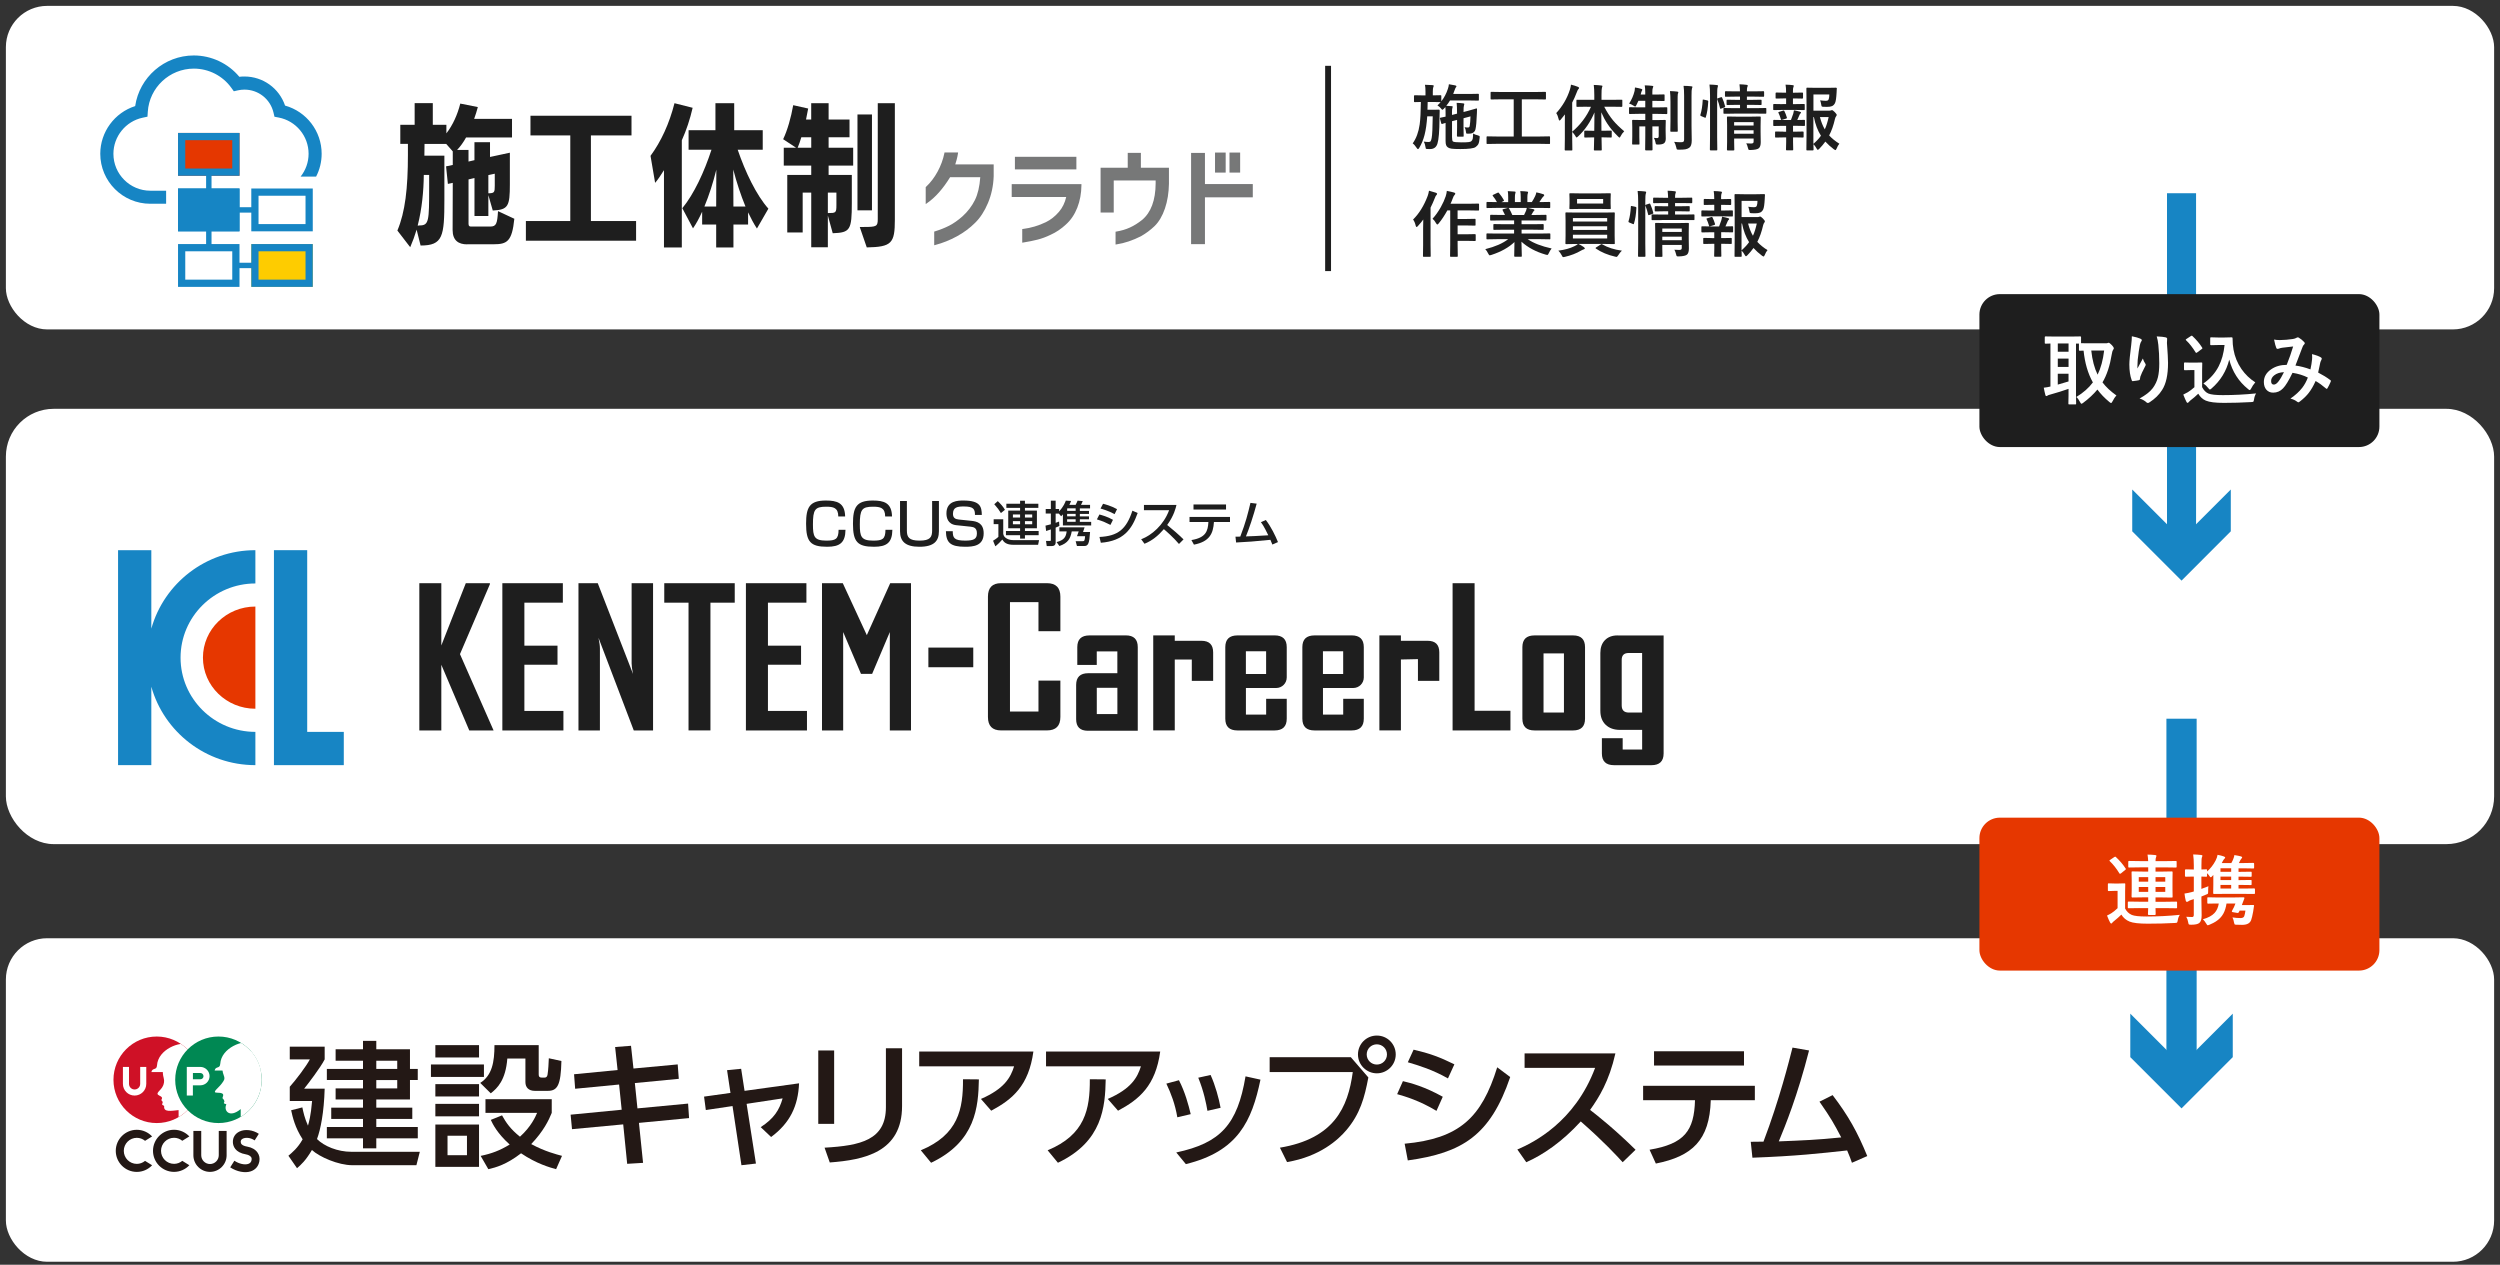 <?xml version="1.0" encoding="UTF-8"?>
<svg id="_レイヤー_1" data-name="レイヤー 1" xmlns="http://www.w3.org/2000/svg" xmlns:xlink="http://www.w3.org/1999/xlink" viewBox="0 0 850 430">
  <rect x="0" y="0" width="850" height="430" fill="#333333" stroke="none"/>
  <defs>
    <style>
      .cls-1 {
        fill: #231815;
      }

      .cls-2 {
        stroke-width: 9.88px;
      }

      .cls-2, .cls-3, .cls-4, .cls-5 {
        fill: none;
      }

      .cls-2, .cls-3, .cls-5 {
        stroke-miterlimit: 10;
      }

      .cls-2, .cls-5 {
        stroke: #1785c4;
      }

      .cls-6 {
        fill: #fecc00;
      }

      .cls-7 {
        fill: #fff;
      }

      .cls-8 {
        fill: #1e1e1e;
      }

      .cls-3 {
        stroke: #1e1e1e;
        stroke-width: 2px;
      }

      .cls-9 {
        fill: #e63700;
      }

      .cls-10 {
        clip-path: url(#clippath-1);
      }

      .cls-11 {
        fill: #cf1126;
      }

      .cls-12 {
        fill: #1685c4;
      }

      .cls-13 {
        fill: #1785c4;
      }

      .cls-14 {
        fill: #e53700;
      }

      .cls-15 {
        fill: #777878;
      }

      .cls-16 {
        fill: #767778;
      }

      .cls-17 {
        fill: #008853;
      }

      .cls-5 {
        stroke-width: 10.28px;
      }

      .cls-18 {
        clip-path: url(#clippath);
      }
    </style>
    <clipPath id="clippath">
      <path class="cls-4" d="M68,367.13c0,8.12-6.58,14.71-14.71,14.71s-14.71-6.59-14.71-14.71,6.59-14.71,14.71-14.71,14.71,6.59,14.71,14.71Z"/>
    </clipPath>
    <clipPath id="clippath-1">
      <path class="cls-4" d="M88.99,367.13c0,8.12-6.59,14.71-14.71,14.71s-14.71-6.59-14.71-14.71,6.59-14.71,14.71-14.71,14.71,6.59,14.71,14.71Z"/>
    </clipPath>
  </defs>
  <rect class="cls-7" x="2" y="139" width="846" height="148" rx="16.24" ry="16.24"/>
  <rect class="cls-7" x="2" y="319" width="846" height="110" rx="14.03" ry="14.03"/>
  <rect class="cls-7" x="2" y="2" width="846" height="110" rx="14.03" ry="14.03"/>
  <g>
    <g>
      <g>
        <g>
          <path class="cls-8" d="M337.84,176.56h3.26v4.92c.1.51.23,1.1,1.23,1.65.79.43,1.61.51,2.19.51h8.76l-.33,1.6h-8.3c-2.57,0-3.34-.95-3.87-1.79-.54.66-1.56,1.68-2.37,2.29l-.77-1.89c.23-.15,1.25-.76,1.81-1.32v-4.33h-1.61v-1.63ZM339.24,170.39c.61.53,1.96,1.99,2.44,2.95l-1.37,1.1c-.64-1.07-1.14-1.73-2.26-3l1.19-1.05ZM353.04,172.68h-4.56v.92h4.07v6.01h-4.07v.94h4.66v1.42h-4.66v1.15h-1.65v-1.15h-4.81v-1.42h4.81v-.94h-4.03v-6.01h4.03v-.92h-4.67v-1.42h4.67v-1.02h1.65v1.02h4.56v1.42ZM344.39,174.92v1.05h2.44v-1.05h-2.44ZM344.39,177.19v1.07h2.44v-1.07h-2.44ZM348.48,174.92v1.05h2.47v-1.05h-2.47ZM348.48,177.19v1.07h2.47v-1.07h-2.47Z"/>
          <path class="cls-8" d="M355.46,178.72c.51-.11.91-.2,1.83-.46v-3.65h-1.75v-1.56h1.75v-2.83h1.63v2.83h1.17v.81c1.51-1.55,2.09-3.09,2.29-3.64l1.78.1c-.13.38-.28.79-.58,1.33h2.14c.25-.4.59-1.27.66-1.43l1.76.15c-.21.58-.54,1.17-.61,1.28h3.09v1.2h-3.47v.86h3.11v1.02h-3.11v.84h3.11v.99h-3.11v.87h3.85v1.22h-9.61v-3.75c-.23.25-.33.35-.61.63l-.76-.91h-1.1v3.14c.44-.13.71-.23,1.17-.43l.1,1.5c-.38.18-.53.25-1.27.56v5.1c0,.26-.07,1.17-1.27,1.17h-1.76l-.25-1.74h1.35c.3,0,.3-.16.3-.31v-3.6c-.61.21-1.04.35-1.61.53l-.21-1.79ZM368.76,179.29l-.53,1.6h2.39c-.25,3.98-.63,4.76-2.04,4.76h-2.42l-.44-1.65h2.4c.54,0,.69-.11.81-1.7h-2.75l.58-1.63h-2.37c-.43,2.37-1.22,3.98-4.2,4.97l-.95-1.33c2.5-.67,3.18-1.66,3.42-3.64h-2.47v-1.38h8.58ZM362.82,173.7h2.9v-.86h-2.81s-.05.07-.08.12v.74ZM362.82,174.72v.84h2.9v-.84h-2.9ZM362.82,176.54v.87h2.9v-.87h-2.9Z"/>
          <path class="cls-8" d="M377.55,178.47c-2.16-1.07-2.21-1.1-4.61-1.88l.86-1.66c.79.2,2.83.77,4.61,1.81l-.86,1.73ZM373.83,182.57c6.21-.31,9.1-2.54,11.19-8.94l1.79.79c-2.01,5.63-4.82,9.51-12.53,10.12l-.46-1.98ZM378.95,174.8c-2.01-1.12-4.25-1.75-4.77-1.89l.86-1.63c.56.15,2.67.66,4.76,1.83l-.84,1.7Z"/>
          <path class="cls-8" d="M388,183.34c3.52-1.28,7.67-4.87,9.5-9.88h-8.56v-1.79h11.06c-.23.99-.81,3.59-3.16,6.83,1.93,1.55,3.8,3.16,5.56,4.89l-1.55,1.56c-1.86-2.19-4.38-4.41-5.14-5.04-1.91,2.21-3.98,3.92-6.58,4.97l-1.14-1.55Z"/>
          <path class="cls-8" d="M418.2,175.75v1.73h-5.46c-.25,3.95-1.5,6.68-6.8,7.7l-.86-1.56c4.94-.81,5.6-3.05,5.78-6.14h-6.42v-1.73h13.76ZM416.85,171.52v1.71h-11.06v-1.71h11.06Z"/>
          <path class="cls-8" d="M430.38,176.79c1.78,2.32,3.26,5.37,4.13,7.52l-1.91.84c-.21-.59-.35-.92-.66-1.61-6.34.61-7.03.67-11.67.91l-.21-1.98c.38.02,1.19-.02,1.63-.02,1.88-4.91,2.57-7.7,3.46-11.47l2.12.26c-1.07,4.05-2.63,8.69-3.65,11.14,2.57-.08,3.08-.12,7.6-.38-1.53-3.16-2.07-3.87-2.52-4.44l1.68-.77Z"/>
        </g>
        <g>
          <path class="cls-8" d="M285.02,175.6c-.02-2.97-1.64-3.32-4.14-3.32-3.81,0-4.48,1-4.48,6.04,0,4.11.43,5.49,4.54,5.49,3.11,0,4.16-.45,4.18-3.68h2.35c-.06,4.42-1.97,5.77-6.24,5.77-5.67,0-7.16-1.7-7.16-7.82,0-5.57,1.15-7.9,6.73-7.9,3.81,0,6.45.78,6.55,5.42h-2.33Z"/>
          <path class="cls-8" d="M300.96,175.6c-.02-2.97-1.64-3.32-4.14-3.32-3.81,0-4.48,1-4.48,6.04,0,4.11.43,5.49,4.54,5.49,3.11,0,4.16-.45,4.18-3.68h2.35c-.06,4.42-1.97,5.77-6.24,5.77-5.67,0-7.16-1.7-7.16-7.82,0-5.57,1.15-7.9,6.73-7.9,3.81,0,6.45.78,6.55,5.42h-2.33Z"/>
          <path class="cls-8" d="M308.34,170.34v10.05c0,2.23.68,3.42,4.3,3.42s4.28-1.19,4.28-3.42v-10.05h2.31v10.28c0,3.26-1.58,5.28-6.63,5.28-4.77,0-6.59-1.84-6.59-5.28v-10.28h2.33Z"/>
          <path class="cls-8" d="M331.49,175.07c0-1.99-.51-2.87-3.79-2.87-2.13,0-3.69.23-3.69,2.5,0,1.39.78,1.82,1.99,1.94l4.34.45c1.6.18,4.11.63,4.11,4.24,0,4.38-3.71,4.57-6.33,4.57-5,0-6.43-1.41-6.51-5.28h2.33c0,2.21.43,3.19,4.22,3.19,2.91,0,3.99-.53,3.99-2.48,0-1.8-1.02-2.13-2.11-2.25l-4.87-.51c-2.99-.31-3.38-2.66-3.38-4.03,0-4.36,4.05-4.36,5.79-4.36,5.81,0,6.18,2.19,6.24,4.89h-2.31Z"/>
        </g>
      </g>
      <g>
        <path class="cls-8" d="M167.8,248.35h-8.25l-9.5-22.33v22.33h-7.48v-50.06h7.48v21.17l8.32-21.17h8.19v.35l-10.17,23.76,11.42,25.94Z"/>
        <path class="cls-8" d="M191.56,248.35h-20.76v-50.06h20.57v6.62h-13.08v14.62h11.26v6.49h-11.26v15.7h13.27v6.62Z"/>
        <path class="cls-8" d="M222.04,248.35h-6.56l-11.99-31.5c.32,1.54.48,2.74.48,3.61v27.89h-7.29v-50.06h6.56l11.99,30.86c-.32-1.54-.48-2.74-.48-3.61v-27.25h7.29v50.06Z"/>
        <path class="cls-8" d="M249.8,204.91h-8.25v43.43h-7.45v-43.43h-8.25v-6.62h23.96v6.62Z"/>
        <path class="cls-8" d="M274.37,248.35h-20.76v-50.06h20.57v6.62h-13.08v14.62h11.26v6.49h-11.26v15.7h13.27v6.62Z"/>
        <path class="cls-8" d="M330.91,226.86h-15.26v-6.68h15.26v6.68Z"/>
        <polygon class="cls-8" points="302.67 198.29 294.72 215.95 286.55 198.29 279.48 198.29 279.48 248.35 286.68 248.35 286.68 214.9 292.73 229.11 296.53 229.11 302.54 214.9 302.54 248.35 309.74 248.35 309.74 198.29 302.67 198.29"/>
        <path class="cls-8" d="M360.53,243.77c0,3.05-1.52,4.57-4.57,4.57h-15.61c-2.96,0-4.45-1.52-4.45-4.57v-40.88c0-3.07,1.48-4.61,4.45-4.61h15.61c3.05,0,4.57,1.54,4.57,4.61v11.71h-7.45v-9.88h-9.69v37.2h9.69v-10.52h7.45v12.38Z"/>
        <path class="cls-8" d="M513.55,248.35h-19.67v-50.06h7.48v43.37h12.19v6.68Z"/>
        <path class="cls-8" d="M538.91,244.35c0,2.67-1.35,4-4.06,4h-13.11c-2.75,0-4.13-1.33-4.13-4v-24.31c0-2.67,1.38-4,4.13-4h13.11c2.71,0,4.06,1.33,4.06,4v24.31ZM531.74,242.27v-20.12h-6.94v20.12h6.94Z"/>
        <path class="cls-8" d="M382.79,216.04h-12.38c-2.75,0-4.13,1.33-4.13,4v6.04h6.62v-4.61h7v7.42h-9.88c-2.75,0-4.13,1.33-4.13,4v11.64c0,2.6,1.32,3.91,3.95,3.93h17v-28.43c0-2.67-1.35-4-4.06-4ZM372.91,233.86h7v8.92h-7v-8.92Z"/>
        <path class="cls-8" d="M549.97,216.04c-1.81,0-3.24.54-4.28,1.6-1.05,1.07-1.57,2.53-1.57,4.38v19.64c0,2.03.6,3.61,1.81,4.77,1.2,1.15,2.83,1.73,4.88,1.73h7.52v6.69h-6.62v-3.87h-7.07v5.18c0,2.67,1.38,4,4.13,4h12.73c2.75,0,4.13-1.33,4.13-4v-40.11h-15.65ZM558.32,242.27h-4.51c-1.62,0-2.43-.81-2.43-2.43v-15.48c0-1.56.79-2.34,2.37-2.34h4.57v20.25Z"/>
        <path class="cls-8" d="M408.52,217.87h-9.1v-1.83h-7.32v32.3h7.32v-24.11h5.79v7.26h7.26v-9.69c0-2.61-1.32-3.92-3.95-3.93Z"/>
        <path class="cls-8" d="M485.41,217.87h-9.1v-1.83h-7.32v32.3h7.32v-24.11l5.79-.13v7.39h7.26v-9.69c0-2.61-1.32-3.92-3.95-3.93Z"/>
        <path class="cls-8" d="M433.36,216.04h-12.63c-2.75,0-4.13,1.33-4.13,4v24.31c0,2.67,1.38,4,4.13,4h12.63c2.75,0,4.13-1.33,4.13-4v-6.75h-7v5.37h-6.88v-9.05h10.29c1.98,0,3.59-1.6,3.59-3.59v-10.3c0-2.67-1.38-4-4.13-4ZM430.48,229.16h-6.88v-7.74h6.88v7.74Z"/>
        <path class="cls-8" d="M459.56,216.04h-12.63c-2.75,0-4.13,1.33-4.13,4v24.31c0,2.67,1.38,4,4.13,4h12.63c2.75,0,4.13-1.33,4.13-4v-6.75h-7v5.37h-6.88v-9.05h10.29c1.98,0,3.59-1.6,3.59-3.59v-10.3c0-2.67-1.38-4-4.13-4ZM456.68,229.16h-6.88v-7.74h6.88v7.74Z"/>
      </g>
    </g>
    <g>
      <path class="cls-9" d="M86.83,240.97c-9.85,0-17.83-7.78-17.83-17.37s7.98-17.37,17.83-17.37v34.73Z"/>
      <path class="cls-13" d="M86.83,198.37v-11.31c-16.85,0-31.05,11.29-35.38,26.67v-26.67h-11.31v73.09h11.31v-26.67c4.33,15.39,18.53,26.67,35.38,26.67v-11.31c-14.03,0-25.44-11.32-25.44-25.23s11.41-25.23,25.44-25.23Z"/>
      <polygon class="cls-13" points="104.45 248.84 104.45 187.06 93.14 187.06 93.14 260.15 116.89 260.15 116.89 248.84 104.45 248.84"/>
    </g>
  </g>
  <g>
    <g>
      <path class="cls-1" d="M102.8,376.53c.33,1.54.74,3.58,1.91,6.19.33-1.16.98-3.31,1.4-8.38h-7.59v-4.84c2.05-2.28,5.59-6.94,6.84-9.31h-6.84v-4.33h11.87v4.33c-1.35,2.7-5.77,8.47-6.98,9.96h6.98c-.23,8.15-1.4,13.92-2.61,17.13,2.42,2.42,6.98,4.33,11.68,4.33h23.28l-1.16,4.56h-21.79c-4.79,0-11.22-2.84-13.73-5.17-2.14,3.63-3.68,4.98-5.07,6.19l-2.93-4.24c1.26-1.07,3.21-2.65,4.84-5.59-2.61-4-3.4-7.54-3.91-9.87l3.82-.98ZM127.94,353.9v2.84h11.45v6.7h2.65v3.77h-2.65v6.61h-11.45v2.79h12.24v3.82h-12.24v2.75h14.11v3.86h-14.11v3.4h-4.52v-3.4h-12.29v-3.86h12.29v-2.75h-10.8v-3.82h10.8v-2.79h-9.31v-3.77h9.31v-2.84h-12.29v-3.77h12.29v-2.79h-9.31v-3.91h9.31v-2.84h4.52ZM127.94,360.65v2.79h7.12v-2.79h-7.12ZM127.94,367.22v2.84h7.12v-2.84h-7.12Z"/>
      <path class="cls-1" d="M164.54,361.91v4.24h-18.02v-4.24h18.02ZM162.87,355.35v4.19h-14.85v-4.19h14.85ZM162.87,368.61v4.19h-14.85v-4.19h14.85ZM162.87,375.32v4.24h-14.85v-4.24h14.85ZM162.87,382.35v14.39h-14.85v-14.39h14.85ZM158.77,386.16h-6.61v6.61h6.61v-6.61ZM183.16,355.35v9.87c0,.51,0,1.16,1.07,1.16h.93c.84,0,.98-.79,1.02-1.12.23-1.35.37-4,.42-5.45l4.28.93c-.19,8.24-1.35,10.15-4.61,10.15h-4.42c-2.1,0-3.21-1.16-3.21-2.98v-8.01h-6.15c-.56,7.36-3.4,10.1-5.63,11.83l-3.58-3.54c4.05-2.56,4.84-7.12,4.84-12.85h15.04ZM189.08,397.52c-2.09-.56-6.7-1.86-11.92-5.4-4.93,3.82-8.61,4.84-11.13,5.4l-2.61-4.52c3.68-.75,6.52-1.82,9.87-3.86-4.28-3.86-5.77-6.98-6.42-8.38l3.82-1.54c1.35,2.47,2.89,4.7,6.1,7.26,3.82-3.44,5.26-6.8,5.82-8.1h-17.55v-4.65h22.53v4.65c-.98,2.42-2.75,6.19-6.98,10.61,4.65,2.51,8.57,3.49,10.47,4l-2,4.52Z"/>
      <path class="cls-1" d="M230.42,361.91l.37,4.89-14.94,1.44.88,8.61,17.22-1.63.33,4.93-17.04,1.63,1.4,13.59-5.4.33-1.35-13.41-17.41,1.63-.47-4.93,17.36-1.68-.88-8.57-14.94,1.44-.37-4.93,14.8-1.44-.84-7.82,5.4-.42.84,7.73,15.04-1.4Z"/>
      <path class="cls-1" d="M257.02,395.61l-4.93.56-3.03-20.11-9.08,1.35-.6-4.56,8.98-1.26-1.16-7.73,4.79-.47,1.16,7.5,18.53-2.56c-.33,7.68-3.03,13.45-9.5,18.25l-3.54-3.35c4.52-2.93,6.33-5.82,7.45-9.78l-12.24,1.86,3.17,20.3Z"/>
      <path class="cls-1" d="M283.61,382.11h-5.4v-24.95h5.4v24.95ZM306.7,376.06c0,15.73-12.9,18.3-24.58,19.18l-1.77-5.03c12.29-.7,20.86-2.61,20.86-13.78v-20.02h5.49v19.65Z"/>
      <path class="cls-1" d="M351.35,357.53c-1.58,11.59-7.08,16.25-14.34,20.11l-3.49-4c8.05-3.49,10.1-7.36,11.27-11.08h-32.26v-5.03h38.83ZM313.08,391.1c12.76-5.31,14.39-13.97,14.34-24.16l5.4.05c-.19,9.31-1.02,21.14-16.25,28.35l-3.49-4.24Z"/>
      <path class="cls-1" d="M394.47,357.53c-1.58,11.59-7.08,16.25-14.34,20.11l-3.49-4c8.05-3.49,10.1-7.36,11.27-11.08h-32.26v-5.03h38.83ZM356.2,391.1c12.76-5.31,14.39-13.97,14.34-24.16l5.4.05c-.19,9.31-1.02,21.14-16.25,28.35l-3.49-4.24Z"/>
      <path class="cls-1" d="M400.29,379.88c-.75-4.47-2.14-8.1-3.73-11.45l4.28-1.16c2.09,4.05,3.26,8.43,4,11.54l-4.56,1.07ZM399.92,391.84c15.08-3.21,20.81-9.5,23.56-25.88l5.08,1.12c-2.93,14.06-7.64,24.39-25.37,28.72l-3.26-3.96ZM410.53,377.69c-.42-2.47-1.21-6.56-3.12-11.27l4.19-.93c1.58,3.44,2.84,8.05,3.4,11.17l-4.47,1.02Z"/>
      <path class="cls-1" d="M459.28,359.44l5.96,6.89c-1.3,6.94-2.84,12.43-7.45,17.88-2.75,3.26-9.03,9.03-20.2,10.89l-2.42-4.89c18.39-3.07,23.14-13.64,24.77-25.7h-28.26v-5.07h27.61ZM474.55,358.51c0,3.58-2.93,6.42-6.42,6.42s-6.42-2.84-6.42-6.42,2.89-6.42,6.42-6.42,6.42,2.84,6.42,6.42ZM464.68,358.51c0,1.91,1.54,3.44,3.45,3.44s3.44-1.54,3.44-3.44-1.54-3.44-3.44-3.44-3.45,1.49-3.45,3.44Z"/>
      <path class="cls-1" d="M488.39,377.69c-5.77-3.49-10.71-4.93-13.36-5.68l1.96-4.42c2.75.65,7.36,1.86,13.55,5.31l-2.14,4.8ZM477.58,388.86c18.62-1.72,26.16-8.85,31.47-25.98l4.42,3.31c-6.75,19.88-16.29,25.79-34.82,28.35l-1.07-5.68ZM492.3,366.66c-5.26-2.98-9.87-4.38-13.64-5.49l1.96-4.28c5.26,1.21,8.89,2.51,13.87,4.98l-2.19,4.8Z"/>
      <path class="cls-1" d="M549.24,358.14c-2.14,9.5-5.59,14.99-8.61,19.23,2.61,2,8.52,6.7,15.46,13.55l-4.38,4.24c-2.19-2.37-6.19-6.8-14.25-13.87-6.38,6.98-12.85,11.36-18.53,13.87l-3.03-4.33c5.54-2.37,19.55-9.36,26.44-27.75h-23.98v-4.93h30.87Z"/>
      <path class="cls-1" d="M560.84,390.91c11.87-2,15.18-6.42,15.46-16.85h-17.64v-4.89h37.99v4.89h-14.99c-.37,13.64-6.33,19.09-18.67,21.55l-2.14-4.7ZM592.96,357.44v4.84h-30.59v-4.84h30.59Z"/>
      <path class="cls-1" d="M595.25,388.21c.14,0,3.91-.05,4.33-.05,5.45-14.34,8.71-27.42,9.87-31.98l5.63.98c-3.96,15.5-8.05,25.51-10.29,30.91,8.15-.33,13.04-.51,21.23-1.35-2.51-4.75-3.4-6.42-7.4-12.15l4.47-2.23c5.35,7.03,8.43,12.52,11.78,20.72l-5.21,2.28c-.51-1.4-.74-2.14-1.63-4.19-9.31,1.02-17.18,1.91-32.21,2.47l-.56-5.4Z"/>
    </g>
    <g>
      <g>
        <g>
          <path class="cls-11" d="M68,367.13c0,8.12-6.58,14.71-14.71,14.71s-14.71-6.59-14.71-14.71,6.59-14.71,14.71-14.71,14.71,6.59,14.71,14.71Z"/>
          <g class="cls-18">
            <g>
              <path class="cls-7" d="M55.41,369.22c.33-.76.54-1.65.25-2.69-1.25-4.46,1.41-8.76,8.08-9.28,2.05.79,3.76,2.14,4.52,4.44,1.26,3.53,1.55,13.02-.26,15.75-.87.47-6.16,5.51-7.26,5.8-.01-2.23-.02-5.81-.02-5.81-2.58.29-5.17.77-4.9-1.3.04-.34-.98-.33-.63-.92.34-.57-.12-.91-.19-.96-.54-.41.96-.95-.77-1.72-1.78-.79.46-1.66,1.17-3.31Z"/>
              <path class="cls-7" d="M64.13,355.14c-2.82-1.21-10.4,1.56-10.75,7.11-.11,1.76-1.57.65-1.91,2.25,3.11-.04,12.83,0,14.05,0"/>
            </g>
          </g>
          <path class="cls-17" d="M88.99,367.13c0,8.12-6.59,14.71-14.71,14.71s-14.71-6.59-14.71-14.71,6.59-14.71,14.71-14.71,14.71,6.59,14.71,14.71Z"/>
          <g class="cls-10">
            <g>
              <path class="cls-7" d="M90.02,360.65c-.78-1.56-2.15-2.68-3.72-3.37-7.78.87-12.18,3.28-10.21,8.38.49,1.27.08,1.68-.75,2.82-1.04,1.42-3.47,3.03-1.6,3.03,3.62,0,1.45,1.63,2.02,2.02.07.05.79.73.43,1.28-.38.58.89.45.75.75-.96,1.92.95,4.79,4.9,1.53,0,0,0,4.67,0,6.87.85-.27,7.32-3.1,8.65-3.86.24-.45.43-17.76-.47-19.45Z"/>
              <path class="cls-7" d="M85.63,354.62c-2.82-1.21-10.4,1.56-10.75,7.11-.11,1.76-1.57.65-1.91,2.25,3.11-.04,15.61,0,16.82,0"/>
            </g>
          </g>
        </g>
        <path class="cls-7" d="M45.76,372.49c-2.19,0-3.97-1.78-3.97-3.97v-5.76h2.07v5.76c0,1.05.85,1.9,1.9,1.9s1.9-.85,1.9-1.9v-5.76h2.07v5.76c0,2.19-1.78,3.97-3.97,3.97Z"/>
        <path class="cls-7" d="M68.11,362.75h-4.6v9.74h2.07v-3.48h2.52c1.74,0,3.15-1.4,3.15-3.12s-1.41-3.14-3.15-3.14ZM68.11,366.94h-2.52v-2.12h2.52c.59,0,1.08.48,1.08,1.08s-.47,1.05-1.08,1.05Z"/>
      </g>
      <g>
        <path class="cls-1" d="M51.72,386.39c-1.36-1.44-3.24-2.26-5.2-2.26-3.95,0-7.16,3.21-7.16,7.16s3.21,7.16,7.16,7.16c1.96,0,3.85-.82,5.2-2.26l-2.4-1.49c-.8.66-1.79,1.02-2.8,1.02-2.45,0-4.43-1.99-4.43-4.43s1.99-4.43,4.43-4.43c1.01,0,2,.36,2.8,1.02l2.4-1.49Z"/>
        <path class="cls-1" d="M64.38,386.38c-1.36-1.44-3.24-2.26-5.2-2.26-3.95,0-7.16,3.21-7.16,7.16s3.21,7.16,7.16,7.16c1.96,0,3.85-.82,5.2-2.26l-2.4-1.49c-.8.66-1.79,1.02-2.8,1.02-2.45,0-4.43-1.99-4.43-4.43s1.99-4.43,4.43-4.43c1.01,0,2,.36,2.8,1.02l2.4-1.49Z"/>
        <path class="cls-1" d="M88.18,394.85c.2-1.09-.02-2.13-.63-2.99-.72-1.03-1.95-1.74-3.45-2-1.96-.34-2.23-1.04-2.25-1.61-.01-.33.05-.8.72-1.12.93-.45,2.62-.38,4.01.61l1.42-2.24c-2.02-1.36-4.71-1.68-6.6-.77-1.46.71-2.27,2.02-2.22,3.61.04,1.27.67,3.5,4.46,4.15.77.13,1.41.47,1.72.9.2.28.26.6.19.99-.13.7-.49,1.13-1.15,1.35-1.23.41-3.14-.03-4.71-1.08l-1.42,2.25c2.25,1.48,5.01,2.02,6.99,1.36,1.59-.53,2.62-1.74,2.92-3.4Z"/>
        <path class="cls-1" d="M71.4,398.44c3.11,0,5.65-2.53,5.65-5.65v-8.28h-2.67v8.28c0,1.64-1.34,2.98-2.98,2.98s-2.98-1.34-2.98-2.98v-8.28h-2.67v8.28c0,3.11,2.53,5.65,5.65,5.65Z"/>
      </g>
    </g>
  </g>
  <g>
    <g>
      <g>
        <g>
          <path class="cls-15" d="M325.39,52.17c-.08.57-.22,1.25-.43,2.04-.21.79-.42,1.46-.62,2h13.2v3.7c-.1,3.19-.74,6.18-1.91,8.95-1.17,2.78-2.61,5-4.32,6.66-1.76,1.77-3.81,3.28-6.15,4.56-2.34,1.27-4.74,2.23-7.2,2.88v-3.97c1.79-.54,3.43-1.2,4.92-1.97,1.49-.76,3-1.82,4.53-3.17,1.84-1.66,3.29-3.55,4.34-5.66,1.05-2.12,1.68-4.87,1.89-8.27h-10.78c-2.44,4-5.03,6.94-7.79,8.84v-4.98c1.56-1.45,2.89-3.21,4.01-5.26,1.12-2.05,1.89-4.16,2.34-6.34h3.97Z"/>
          <path class="cls-16" d="M317.63,83.38v-4.64l.23-.07c1.76-.54,3.4-1.19,4.87-1.94,1.46-.75,2.96-1.8,4.47-3.13,1.8-1.62,3.23-3.49,4.26-5.56.99-1.99,1.61-4.61,1.83-7.8h-10.25c-2.42,3.94-5.04,6.89-7.78,8.78l-.52.36v-5.75l.1-.1c1.52-1.42,2.85-3.16,3.94-5.17,1.09-2.01,1.87-4.11,2.3-6.25l.05-.26h4.62l-.05.37c-.08.58-.23,1.28-.44,2.08-.15.59-.31,1.13-.47,1.59h13.06v4.03c-.11,3.23-.76,6.28-1.93,9.08-1.18,2.81-2.66,5.08-4.39,6.76-1.77,1.78-3.87,3.33-6.22,4.61-2.35,1.28-4.8,2.26-7.28,2.91l-.41.11ZM318.29,79.23v3.3c2.29-.64,4.55-1.56,6.72-2.74,2.3-1.25,4.34-2.76,6.07-4.5,1.68-1.62,3.11-3.83,4.25-6.55,1.15-2.72,1.78-5.7,1.88-8.84v-3.36h-13.34l.17-.45c.2-.54.41-1.2.61-1.97.16-.61.28-1.16.36-1.63h-3.32c-.46,2.11-1.23,4.19-2.32,6.17-1.1,2.03-2.44,3.79-3.97,5.24v4.2c2.51-1.87,4.93-4.68,7.18-8.37l.1-.16h11.32l-.02.35c-.21,3.43-.86,6.26-1.92,8.4-1.07,2.14-2.55,4.08-4.42,5.76-1.55,1.37-3.1,2.45-4.61,3.22-1.44.74-3.03,1.38-4.75,1.92Z"/>
        </g>
        <g>
          <path class="cls-15" d="M344.31,66.65v-3.7h23.05c-.03,2.75-.49,5.27-1.38,7.55-.9,2.28-2.16,4.15-3.8,5.61-1.56,1.45-3.26,2.6-5.1,3.43-1.51.73-2.97,1.27-4.38,1.63-1.42.36-3.02.69-4.81.97v-3.97c2.7-.34,5.32-1.12,7.86-2.34,1.69-.83,3.2-2.02,4.53-3.58,1.34-1.56,2.21-3.43,2.63-5.61h-18.61ZM345.4,53.65h20.24v3.62h-20.24v-3.62Z"/>
          <path class="cls-16" d="M347.56,82.53v-4.65l.29-.04c2.65-.33,5.26-1.11,7.76-2.31,1.63-.8,3.13-1.98,4.43-3.5,1.21-1.41,2.04-3.11,2.47-5.06h-18.53v-4.36h23.71v.33c-.03,2.78-.5,5.36-1.41,7.67-.91,2.32-2.22,4.25-3.88,5.73-1.57,1.47-3.32,2.64-5.18,3.48-1.51.73-3.01,1.29-4.43,1.65-1.42.36-3.04.69-4.84.98l-.38.06ZM348.22,78.46v3.3c1.63-.27,3.1-.57,4.4-.9,1.38-.36,2.84-.9,4.32-1.61,1.81-.82,3.49-1.95,5.02-3.37,1.59-1.42,2.84-3.26,3.71-5.48.84-2.14,1.29-4.53,1.35-7.1h-22.38v3.04h18.68l-.07.39c-.42,2.23-1.33,4.16-2.7,5.76-1.36,1.58-2.92,2.82-4.64,3.66-2.48,1.19-5.06,1.97-7.68,2.33ZM365.97,57.59h-20.9v-4.28h20.9v4.28ZM345.73,56.94h19.58v-2.96h-19.58v2.96Z"/>
        </g>
        <g>
          <path class="cls-15" d="M378.33,61.04v10.9h-3.81v-14.56h9.23v-5.06h3.81v5.06h9.54v5.1c-.05,3.06-.5,5.83-1.34,8.31-.84,2.48-1.99,4.43-3.44,5.86-1.35,1.3-2.87,2.43-4.55,3.39-2.83,1.43-5.54,2.34-8.14,2.72v-3.7c1.71-.29,3.28-.75,4.71-1.4,1.43-.65,2.82-1.52,4.17-2.61,3.14-2.6,4.72-6.83,4.75-12.69v-1.32h-14.91Z"/>
          <path class="cls-16" d="M379.29,83.14v-4.36l.27-.05c1.68-.28,3.24-.74,4.63-1.38,1.39-.63,2.77-1.5,4.1-2.56,3.04-2.52,4.6-6.7,4.63-12.44v-.99h-14.25v10.9h-4.47v-15.22h9.23v-5.06h4.47v5.06h9.54v5.43c-.05,3.09-.51,5.92-1.36,8.42-.86,2.52-2.04,4.53-3.53,5.99-1.37,1.31-2.92,2.47-4.62,3.44-2.86,1.44-5.63,2.37-8.25,2.76l-.38.06ZM379.94,79.34v3.04c2.44-.41,5.01-1.3,7.66-2.63,1.64-.93,3.15-2.05,4.47-3.33,1.41-1.38,2.54-3.31,3.36-5.73.83-2.43,1.27-5.2,1.33-8.21v-4.76h-9.54v-5.06h-3.16v5.06h-9.23v13.9h3.16v-10.9h15.57v1.65c-.03,5.94-1.66,10.3-4.87,12.94-1.37,1.11-2.79,2-4.24,2.65-1.37.62-2.89,1.09-4.52,1.38Z"/>
        </g>
        <g>
          <path class="cls-15" d="M425.63,66.76h-16.27v15.92h-4.05v-30.36h4.05v10.59h16.27v3.85ZM413.44,52.2h2.96v6.15h-2.96v-6.15ZM418.36,52.2h2.96v6.15h-2.96v-6.15Z"/>
          <path class="cls-16" d="M409.68,83.01h-4.71v-31.02h4.71v10.59h16.27v4.51h-16.27v15.92ZM405.64,82.36h3.39v-15.92h16.27v-3.2h-16.27v-10.59h-3.39v29.71ZM421.65,58.68h-3.62v-6.81h3.62v6.81ZM418.69,58.03h2.3v-5.49h-2.3v5.49ZM416.73,58.68h-3.62v-6.81h3.62v6.81ZM413.77,58.03h2.3v-5.49h-2.3v5.49Z"/>
        </g>
      </g>
      <g>
        <path class="cls-8" d="M158.82,83.08c-2.91,0-4.93-1.3-4.93-4.88l.05-16.03-1.66.36-.62-5.97,2.28-.47v-4.62l-2.23-2.54h-7.37l-.05,3.99h6.8v14.89c0,12.56-.47,15.67-8.09,15.67l-1.35-5.4c-.62,2.08-1.35,4.05-2.18,5.97l-4.36-5.66c2.65-6.28,3.58-14.37,3.58-25.79v-3.68h-2.59v-6.49h4.88v-7.37h6.17v7.37h4.62v2.91c2.18-2.8,3.79-6.38,4.72-10.12l5.97,1.19c-.36,1.25-.73,2.65-1.25,4h12.87v6.33h-15.62c-.88,1.61-1.92,3.06-3.06,4.25h3.89v3.94l2.02-.47v-6.12h5.29v5.03l6.75-1.45v10.74c0,7.42-.52,8.67-5.81,8.92l-1.5-5.24v7.11h-4.72v-12.92l-2.02.47v15.15c0,.78.42.88.88.88h6.49c2.08,0,2.39-.99,2.65-5.24l5.55,2.59c-.78,7.73-2.49,8.67-7,8.67h-9.03ZM142.64,76.65c3.22,0,3.27-1.5,3.27-12.87v-4.31h-1.82c-.05,5.45-.62,11.52-2.08,17.23.26,0,.47,0,.47-.05h.16ZM166.61,65.7c1.45-.1,1.61-.42,1.61-2.54v-4.1l-2.18.47v6.17h.57Z"/>
        <path class="cls-8" d="M178.8,81.84v-6.69h15.1v-29.11h-13.54v-6.69h34.35v6.69h-13.8v29.11h15.36v6.69h-37.46Z"/>
        <path class="cls-8" d="M225.75,84.12v-26.26c-1.04,1.66-2.02,3.17-3.01,4.31l-1.56-9.18c3.58-4.88,6.38-10.95,8.15-17.9l6.17,1.56c-.88,3.84-2.13,7.63-3.68,11.05v36.43h-6.07ZM243.5,84.12v-7.78h-4.77v-4.36c-.99,2.18-2.02,4.1-3.11,5.66l-3.63-6.85c3.94-4.77,7.47-12.35,9.91-19.87h-7.78v-6.64h9.13v-9.18h6.38v9.18h9.7v6.64h-8.51c2.59,7.58,6.33,15.41,10.43,20.03l-3.89,6.75c-1.04-1.56-2.02-3.42-3.01-5.5v4.15h-4.98v7.78h-5.86ZM243.55,57.71c-1.09,4.41-2.49,8.77-4.05,12.5h4l.05-12.5ZM253.46,70.21c-1.56-3.79-3.01-8.15-4.15-12.56l.05,12.56h4.1Z"/>
        <path class="cls-8" d="M275.82,84.07v-18.58h-2.91v13.54h-5.24v-19.56h8.15v-3.16h-9.34v-6.07h4.2l-4.41-2.91c1.45-3.01,2.7-7.42,3.42-11.57l5.09,1.14-.73,3.74h1.76v-5.55h5.92v5.55h7.11v6.02h-7.11v3.58h8.35v6.07h-8.35v3.16h7.89v9.5c0,9.24-.52,10.12-6.49,10.33l-1.66-6.02v10.79h-5.66ZM275.82,46.66h-3.37c-.36,1.3-.83,2.54-1.25,3.58h4.62v-3.58ZM284.38,65.49h-2.91v6.95c2.7,0,2.91-.05,2.91-2.65v-4.31ZM291.54,71.51v-32.59h4.93v32.59h-4.93ZM292.32,77.17h1.4c4.36,0,4.72-.21,4.72-2.7v-39.38h5.81v39.64c0,7.99-1.09,9.24-9.55,9.39l-2.39-6.95Z"/>
      </g>
    </g>
    <g>
      <path class="cls-12" d="M56.5,64.84h-5.39c-6.92,0-12.55-5.63-12.55-12.55,0-5.89,4.18-11.05,9.93-12.27l1.65-.35.11-1.68c.53-8.22,7.41-14.66,15.66-14.66,5.04,0,9.8,2.43,12.73,6.51l.86,1.19,1.43-.32c.71-.16,1.44-.24,2.18-.24,4.73,0,8.8,3.21,9.88,7.82l.33,1.4,1.42.27c5.9,1.13,10.18,6.31,10.18,12.32,0,2.93-1.02,5.62-2.71,7.76h5.27c1.2-2.33,1.88-4.97,1.88-7.76,0-7.67-5.15-14.35-12.44-16.38-2-5.89-7.5-9.89-13.83-9.89-.57,0-1.15.03-1.72.1-3.8-4.56-9.48-7.25-15.48-7.25-10.04,0-18.5,7.44-19.93,17.21-6.97,2.21-11.87,8.78-11.87,16.21,0,9.37,7.62,17,17,17h5.39v-4.45Z"/>
      <g>
        <g>
          <rect class="cls-14" x="60.53" y="45.2" width="20.9" height="14.56"/>
          <path class="cls-12" d="M78.97,47.66v9.64h-15.98v-9.64h15.98M81.43,45.2h-20.9v14.56h20.9v-14.56h0Z"/>
        </g>
        <g>
          <rect class="cls-12" x="60.53" y="64.09" width="20.9" height="14.56"/>
          <path class="cls-12" d="M78.97,66.55v9.64h-15.98v-9.64h15.98M81.43,64.09h-20.9v14.56h20.9v-14.56h0Z"/>
        </g>
        <g>
          <rect class="cls-7" x="85.45" y="64.09" width="20.9" height="14.56"/>
          <path class="cls-12" d="M103.88,66.55v9.64h-15.98v-9.64h15.98M106.34,64.09h-20.9v14.56h20.9v-14.56h0Z"/>
        </g>
        <g>
          <rect class="cls-7" x="60.53" y="82.98" width="20.9" height="14.56"/>
          <path class="cls-12" d="M78.97,85.44v9.64h-15.98v-9.64h15.98M81.43,82.98h-20.9v14.56h20.9v-14.56h0Z"/>
        </g>
        <g>
          <rect class="cls-6" x="85.45" y="82.98" width="20.9" height="14.56"/>
          <path class="cls-12" d="M103.88,85.44v9.64h-15.98v-9.64h15.98M106.34,82.98h-20.9v14.56h20.9v-14.56h0Z"/>
        </g>
        <rect class="cls-12" x="70.08" y="77.77" width="1.84" height="6.15"/>
        <rect class="cls-12" x="80.78" y="70.45" width="6.15" height="1.84"/>
        <rect class="cls-12" x="80.78" y="89.33" width="6.15" height="1.84"/>
        <rect class="cls-12" x="70.08" y="59.2" width="1.84" height="6.15"/>
      </g>
    </g>
  </g>
  <g>
    <path class="cls-8" d="M488.69,35.88c.54-.51.92-.89,1.13-1.16h-.05l-2.65-.05h-1.71c-.05,1.69-.07,2.57-.07,2.65h2.4l1.46-.05c.2,0,.3.1.3.3-.02.23-.04,1.11-.07,2.64-.02,4.35-.25,7.21-.69,8.59-.37,1.26-1.22,1.88-2.53,1.88-.46,0-.8,0-1.03-.02-.21-.02-.35-.06-.39-.13-.05-.07-.09-.25-.12-.53-.1-.72-.29-1.34-.57-1.86.64.09,1.18.14,1.6.14.37,0,.61-.1.74-.31.11-.17.22-.52.33-1.06.2-1.03.32-3.48.36-7.37h-1.87c-.17,2.54-.47,4.65-.91,6.34-.42,1.64-1.03,3.11-1.81,4.4-.16.28-.3.42-.43.42-.11,0-.25-.13-.42-.39-.51-.77-.97-1.29-1.37-1.56,1.21-1.69,2-3.83,2.37-6.43.23-1.65.37-4.19.41-7.65-.6,0-1.13.02-1.6.04-.32,0-.49.01-.5.01-.11,0-.18-.02-.2-.06-.02-.03-.04-.11-.04-.23v-1.79c0-.17.08-.26.24-.26l2.67.05h1v-1.25c0-1.07-.06-1.85-.18-2.36,1.08.02,1.94.06,2.56.12.29.02.44.12.44.27,0,.08-.06.23-.17.45-.1.22-.16.73-.16,1.51v1.25l2.62-.05c.13,0,.2.02.23.05.02.03.04.1.04.21v1.81c.95-1.18,1.69-2.58,2.22-4.2.21-.59.32-1.12.35-1.6,1.01.16,1.73.29,2.16.39.28.09.42.19.42.3,0,.08-.05.18-.16.31-.14.17-.3.49-.46.98l-.49,1.32h5.67l2.79-.05c.13,0,.2.02.23.05.02.03.04.1.04.21v1.79c0,.13-.02.2-.05.23-.03.02-.1.04-.21.04l-2.79-.05h-6.76c-.4.67-.82,1.27-1.28,1.81.76.03,1.36.07,1.81.12.26,0,.39.08.39.23,0,.1-.04.25-.13.44-.08.17-.12.65-.12,1.44v.88l1.72-.44v-.2c0-1.52-.05-2.68-.14-3.47.8.02,1.55.07,2.24.17.25.02.37.12.37.27,0,.04-.04.2-.13.49-.1.23-.14.96-.14,2.18l1.44-.37c.8-.21,1.55-.43,2.25-.64.42-.13.65-.21.69-.21h.05c.1,0,.16.08.16.25,0,.12-.02.32-.02.61,0,.33-.02.57-.02.73-.1,2.74-.27,4.58-.49,5.52-.17.75-.67,1.22-1.49,1.42-.17.04-.41.06-.73.06-.17,0-.37,0-.57-.01-.19,0-.31-.04-.36-.11-.04-.06-.06-.2-.07-.41-.05-.6-.2-1.16-.47-1.68.38.08.76.12,1.12.12.34,0,.54-.17.61-.51.14-.79.23-1.89.27-3.28l-2.37.64v3.17l.05,2.84c0,.12-.02.19-.05.22-.03.03-.12.04-.25.04h-1.73c-.17,0-.26-.11-.26-.32l.05-2.78v-2.61l-1.72.44v5.39c0,.86.11,1.36.32,1.51.33.2,1.27.3,2.83.3,1.24,0,2.09-.03,2.54-.1.42-.05.72-.16.88-.32.24-.2.39-.48.47-.83.07-.34.11-.93.12-1.75.47.27,1.02.48,1.66.63.27.09.43.15.49.2.06.06.1.16.1.31,0,.06,0,.18-.02.35-.08,1.04-.25,1.79-.52,2.23-.15.26-.44.55-.86.87-.6.45-2.32.68-5.15.68-1.42,0-2.41-.04-2.97-.12-.52-.07-.95-.21-1.26-.42-.31-.21-.52-.47-.63-.78-.13-.33-.19-.8-.19-1.42v-6.15c-.31.09-.59.17-.83.25-.16.06-.25.09-.26.1-.07.02-.13.02-.17.02-.1,0-.17-.09-.23-.27l-.42-1.59c-.02-.06-.02-.1-.02-.12,0-.06.07-.12.21-.16.32-.05.89-.17,1.72-.36v-1.16c0-.96-.02-1.66-.07-2.1l-.51.56c-.25.25-.42.37-.51.37s-.26-.16-.49-.49c-.29-.36-.69-.69-1.18-1Z"/>
    <path class="cls-8" d="M508.78,48.9l-3.08.05c-.13,0-.2-.02-.23-.05-.02-.03-.04-.1-.04-.21v-2.05c0-.14.02-.21.05-.24.03-.02.1-.04.21-.04l3.08.05h5.89v-12.64h-4.29l-3.3.05c-.13,0-.2-.02-.23-.05-.02-.03-.04-.1-.04-.21v-2.06c0-.13.02-.2.05-.23.03-.02.1-.04.21-.04l3.3.05h11.71l3.28-.05c.13,0,.2.02.23.05.02.03.04.1.04.21v2.06c0,.13-.02.2-.05.23-.03.02-.1.04-.21.04l-3.28-.05h-4.66v12.64h6.23l3.08-.05c.13,0,.21.02.24.05.02.03.04.11.04.23v2.05c0,.12-.01.19-.04.22-.03.03-.11.04-.23.04l-3.08-.05h-14.87Z"/>
    <path class="cls-8" d="M539.6,36.28l-3.35.05c-.13,0-.2-.02-.23-.05-.02-.03-.04-.1-.04-.21v-1.88c0-.14.02-.23.05-.25.02-.02.1-.02.21-.02l3.35.02h2.47v-1.59c0-1.34-.06-2.49-.18-3.47,1.02.03,1.87.09,2.56.19.26,0,.39.08.39.25,0,.08-.06.25-.17.51-.1.23-.15,1.05-.15,2.47v1.63h3.47l3.38-.02c.12,0,.19.01.21.04.02.03.02.11.02.24v1.88c0,.18-.08.26-.24.26l-3.38-.05h-2.54c.91,1.77,1.91,3.32,3.01,4.64.99,1.19,2.26,2.42,3.79,3.71-.51.51-.91,1.06-1.2,1.65-.17.34-.3.51-.39.51-.08,0-.25-.13-.51-.39-1.45-1.42-2.64-2.84-3.58-4.26-.77-1.16-1.48-2.48-2.11-3.95,0,1.65.02,3.74.05,6.27h.56l2.67-.05c.13,0,.2.02.23.05.02.03.04.1.04.21v1.79c0,.13-.01.22-.04.25-.03.03-.1.05-.22.05l-2.67-.06h-.54c.02.97.04,1.98.06,3.02.02.76.02,1.15.02,1.17,0,.13-.02.2-.05.23s-.11.04-.23.04h-2.1c-.14,0-.23-.02-.26-.05-.02-.03-.04-.1-.04-.21,0-.07.01-.56.04-1.47.02-1,.04-1.91.06-2.72h-.43l-2.67.06c-.13,0-.2-.02-.23-.06-.02-.03-.04-.11-.04-.24v-1.79c0-.12.01-.19.04-.22.03-.03.1-.04.22-.04l2.67.05h.47c.05-1.91.07-3.99.07-6.25-1.38,3.28-3.24,6-5.57,8.16-.27.25-.44.37-.51.37-.1,0-.23-.16-.39-.47-.28-.48-.64-.96-1.1-1.44v2.34l.05,3.72c0,.13-.02.2-.05.23s-.11.04-.23.04h-2.08c-.16,0-.24-.09-.24-.26l.05-3.72v-5.55c0-1.18,0-2.1.02-2.75-.61.8-1.09,1.4-1.42,1.78-.18.21-.33.32-.44.32-.1,0-.19-.15-.26-.44-.18-.83-.46-1.53-.83-2.1,2.15-2.35,3.7-5,4.64-7.94.21-.71.34-1.29.37-1.73.91.22,1.7.47,2.37.75.26.12.39.24.39.37,0,.14-.09.28-.27.44-.15.15-.31.48-.49.98-.52,1.36-1.05,2.55-1.59,3.57v9.9c2.78-2.34,4.91-5.16,6.39-8.48h-1.36Z"/>
    <path class="cls-8" d="M559.21,29.02c.99.02,1.83.08,2.54.17.25,0,.37.08.37.24,0,.06-.06.23-.18.54-.1.21-.14.66-.14,1.35v.83h1.17l2.71-.05c.13,0,.21.02.24.05.02.03.04.1.04.21v1.72c0,.13-.02.2-.05.23s-.11.04-.23.04l-2.71-.05h-1.17v2.22h1.63l3.17-.05c.13,0,.21.02.24.05.02.03.04.11.04.23v1.73c0,.14-.02.23-.06.26-.02.02-.1.04-.21.04l-3.17-.06h-1.63v2.11h1.26l3.01-.05c.14,0,.21.02.24.05.02.03.04.1.04.21l-.05,2.47v.86l.05,2.75c0,.74-.19,1.26-.56,1.56-.37.31-1.06.47-2.05.47-.39,0-.62-.04-.7-.12-.06-.06-.12-.27-.18-.61-.1-.59-.28-1.11-.54-1.55.44.06.79.08,1.07.08.37,0,.56-.21.56-.62v-3.36h-2.15v3.22l.05,4.69c0,.17-.09.25-.26.25h-1.99c-.17,0-.26-.08-.26-.25l.05-4.66v-3.24h-2.03v3.61l.05,2.29c0,.13-.01.21-.04.23-.03.03-.1.04-.22.04h-1.97c-.13,0-.2-.02-.23-.05-.02-.03-.04-.11-.04-.23l.05-2.41v-3.21l-.05-2.22c0-.13.02-.2.05-.23.03-.02.11-.04.23-.04l3.03.05h1.17v-2.11h-2.05l-3.21.06c-.13,0-.2-.02-.23-.06-.02-.03-.04-.11-.04-.24v-1.73c0-.14.02-.21.05-.24.03-.02.1-.04.21-.04l3.21.05h2.05v-2.22h-2.33c-.21.5-.43.97-.66,1.4-.17.36-.31.54-.44.54-.1,0-.29-.1-.58-.3-.5-.33-1-.56-1.49-.7.87-1.31,1.5-2.75,1.88-4.33.05-.19.09-.57.12-1.15.74.12,1.45.27,2.12.47.25.06.37.16.37.3,0,.1-.06.24-.17.41-.08.12-.16.36-.25.72l-.14.51h1.56v-.81c0-.84-.06-1.61-.17-2.31ZM567.8,30.97c.89.02,1.71.08,2.46.17.25.03.37.12.37.27,0,.08-.02.18-.07.3-.06.14-.09.21-.1.24-.05.23-.07,1.1-.07,2.61v6.74l.05,3.23c0,.12-.02.19-.05.22-.03.03-.12.04-.25.04h-1.96c-.13,0-.2-.02-.23-.05s-.04-.1-.04-.21l.05-3.23v-6.71c0-1.52-.06-2.72-.17-3.61ZM569.2,48.22c.89.1,1.67.14,2.35.14.44,0,.72-.07.86-.21.13-.13.19-.37.19-.74v-14.78c0-1.46-.06-2.6-.19-3.44.91,0,1.78.05,2.61.14.28.02.42.11.42.26,0,.08-.06.25-.18.51-.1.24-.14,1.06-.14,2.47v10.32l.07,4.88c0,1.26-.29,2.09-.88,2.49-.37.25-.81.42-1.3.51-.49.08-1.22.12-2.19.12-.38,0-.61-.04-.68-.12-.06-.07-.14-.29-.21-.66-.17-.74-.41-1.38-.72-1.91Z"/>
    <path class="cls-8" d="M579.29,33.88l1.15.24c.24.06.36.15.36.3v.1c-.11,2.19-.39,3.97-.83,5.34-.04.13-.09.19-.14.19-.04,0-.12-.03-.25-.08l-1.18-.49c-.2-.08-.3-.18-.3-.31,0-.04.01-.1.04-.18.42-1.34.68-2.99.78-4.95,0-.13.04-.2.11-.2.03,0,.13.02.29.05ZM581.22,28.75c.94.02,1.78.08,2.52.17.26.02.39.11.39.25,0,.13-.04.3-.12.49-.12.29-.18,1.2-.18,2.71v14.19l.05,4.27c0,.14-.02.23-.05.26-.03.02-.1.04-.21.04h-1.98c-.14,0-.21-.02-.24-.06-.02-.03-.04-.11-.04-.24l.05-4.25v-14.15c0-1.57-.06-2.79-.19-3.69ZM585.11,33.07c.1-.03.17-.05.21-.05.09,0,.16.07.21.2.45,1.01.78,1.98,1,2.9.02.08.04.14.04.17,0,.09-.1.17-.3.25l-1.03.37c-.14.05-.23.07-.27.07-.09,0-.14-.08-.17-.23-.21-.99-.52-1.97-.91-2.95-.03-.1-.05-.16-.05-.2,0-.09.1-.16.3-.21l.95-.32ZM589.57,38.65l-3.32.02c-.14,0-.21-.01-.24-.04-.02-.03-.04-.11-.04-.24v-1.4c0-.13.02-.2.06-.23.02-.02.1-.04.21-.04l3.32.05h2.05v-1.12h-1.22l-3.08.05c-.13,0-.21-.02-.24-.06-.02-.03-.04-.11-.04-.24v-1.22c0-.13.02-.21.06-.24.02-.02.1-.04.21-.04l3.08.05h1.22v-1.1h-1.61l-3.22.05c-.13,0-.21-.02-.24-.05-.02-.03-.04-.11-.04-.23v-1.31c0-.14.02-.23.06-.26.02-.02.1-.04.21-.04l3.22.05h1.61c-.02-.79-.07-1.59-.17-2.4.83.02,1.64.08,2.42.18.26.02.39.1.39.24,0,.1-.02.22-.07.36-.06.16-.1.25-.11.27-.06.21-.1.66-.1,1.35h2.35l3.2-.05c.14,0,.23.02.25.06.03.03.05.11.05.24v1.31c0,.14-.02.21-.06.24-.03.02-.11.04-.24.04l-3.2-.05h-2.35v1.1h1.66l3.05-.05c.13,0,.21.02.24.05.02.03.04.11.04.23v1.22c0,.14-.02.23-.05.26-.03.02-.11.04-.23.04l-3.05-.05h-1.66v1.12h3.03l3.29-.05c.14,0,.21.02.24.05.02.03.04.1.04.21v1.4c0,.14-.02.23-.05.25-.02.02-.1.02-.23.02l-3.29-.02h-7.45ZM593.71,48.73c.56.05,1.12.07,1.66.07.36,0,.6-.07.72-.2.1-.11.14-.29.14-.53v-.98h-6.62v1.12l.05,2.64c0,.14-.02.23-.06.25-.03.03-.11.05-.24.05h-1.91c-.14,0-.22-.02-.25-.06-.02-.03-.04-.11-.04-.24l.05-2.59v-5.71l-.05-2.64c0-.14.02-.23.06-.26.03-.02.11-.04.24-.04l3.02.05h4.87l3.03-.05c.13,0,.2.02.23.06.02.03.04.11.04.24l-.05,2.85v2.18l.05,3.39c0,.99-.21,1.67-.63,2.05-.42.37-1.35.58-2.78.62h-.3c-.24,0-.39-.05-.47-.16-.06-.08-.12-.28-.19-.61-.13-.58-.31-1.08-.56-1.51ZM596.22,41.52h-6.62v1.15h6.62v-1.15ZM589.6,45.48h6.62v-1.2h-6.62v1.2Z"/>
    <path class="cls-8" d="M606.05,35.39h1.23v-1.93h-.67l-2.64.05c-.13,0-.2-.02-.23-.05-.02-.03-.04-.1-.04-.21v-1.54c0-.17.09-.25.26-.25l2.64.05h.67v-.05c0-1.11-.06-2-.18-2.68.98.02,1.79.08,2.42.17.26.02.39.11.39.25,0,.1-.05.24-.14.44-.1.17-.16.58-.16,1.22v.66h.54l2.64-.05c.17,0,.25.08.25.25v1.54c0,.17-.08.26-.25.26l-2.64-.05h-.54v1.93h.83l2.91-.05c.13,0,.2.02.23.06.02.03.04.11.04.24v1.51c0,.13-.02.2-.05.23s-.1.04-.21.04l-2.91-.05h-4.4l-2.85.05c-.14,0-.23-.02-.26-.05-.02-.03-.04-.1-.04-.21v-1.51c0-.14.02-.23.06-.26.03-.02.11-.04.24-.04l2.85.05ZM606.47,44.79h.81v-2h-1.25l-2.85.05c-.14,0-.21-.02-.24-.06-.02-.03-.04-.11-.04-.24v-1.51c0-.13.02-.2.05-.23.03-.02.11-.04.23-.04l2.85.05h2.89c.3-.74.56-1.46.78-2.15.09-.29.17-.67.25-1.16.74.14,1.42.3,2.05.49.23.07.35.16.35.27s-.06.21-.17.3c-.13.1-.23.25-.32.45-.28.69-.54,1.29-.79,1.79l2.35-.05c.13,0,.2.02.23.05.02.03.04.1.04.21v1.51c0,.14-.02.23-.05.26-.03.02-.1.04-.21.04l-2.89-.05h-.91v2h.66l2.67-.05c.13,0,.2.02.23.05.02.03.04.1.04.21v1.51c0,.13-.01.2-.04.23s-.1.04-.22.04l-2.67-.05h-.66v1.59l.05,2.54c0,.13-.02.2-.05.23-.03.02-.1.04-.21.04h-1.91c-.13,0-.21-.02-.24-.05-.02-.03-.04-.1-.04-.21l.06-2.54v-1.59h-.81l-2.68.05c-.13,0-.21-.02-.24-.05-.02-.03-.04-.11-.04-.23v-1.51c0-.13.02-.2.05-.23.03-.02.11-.04.23-.04l2.68.05ZM604.69,38.42c-.05-.09-.07-.16-.07-.2,0-.06.1-.13.29-.19l1.35-.42c.08-.02.14-.04.19-.04.1,0,.17.07.24.2.34.68.62,1.4.83,2.13.02.1.04.16.04.19,0,.09-.09.16-.27.23l-1.35.41c-.11.04-.19.06-.25.06-.08,0-.14-.08-.19-.23-.25-.85-.52-1.57-.8-2.15ZM625.4,48.85c-.36.41-.68.96-.95,1.66-.17.36-.3.54-.41.54-.07,0-.23-.09-.49-.26-1.1-.83-2.08-1.71-2.93-2.65-.6.83-1.29,1.66-2.08,2.47-.25.23-.42.35-.49.35-.1,0-.24-.17-.44-.51-.3-.56-.65-1.05-1.05-1.44,0,.47.02.93.04,1.4,0,.3.01.46.01.49,0,.16-.09.24-.26.24h-1.88c-.14,0-.23-.02-.26-.05-.02-.02-.04-.09-.04-.19l.05-5.11v-10.52l-.05-5.18c0-.13.02-.21.06-.24.03-.02.11-.04.24-.04l3.03.05h3.94l2.76-.05c.21,0,.32.08.32.25v.07c-.02.19-.04.42-.05.68-.02.33-.02.51-.02.56-.1,1.89-.27,3.11-.54,3.66-.25.51-.6.86-1.03,1.05-.39.17-.94.25-1.65.25-.57,0-1,0-1.29-.02-.3-.02-.48-.07-.54-.13-.06-.06-.11-.23-.16-.5-.11-.67-.24-1.19-.39-1.57.72.1,1.35.16,1.91.16.34,0,.58-.05.73-.16.14-.1.23-.26.3-.49.12-.38.18-.89.18-1.51h-5.4v5.52h5.25c.35,0,.58-.03.69-.1.11-.06.23-.09.37-.09.17,0,.48.22.93.66.45.48.68.8.68.96,0,.13-.06.27-.17.42-.18.21-.32.51-.42.92-.51,2.23-1.17,4.11-1.99,5.64.91,1,2.08,1.95,3.5,2.84ZM616.56,48.92c1.06-.93,1.91-1.85,2.56-2.77-1.11-1.74-1.91-3.86-2.4-6.35h-.17v9.11ZM621.74,39.81h-2.96c.41,1.61.96,3.01,1.65,4.17.5-1.07.94-2.46,1.31-4.17Z"/>
    <path class="cls-8" d="M480.46,74.63c2.06-2.04,3.71-4.72,4.96-8.04.17-.44.31-1.02.44-1.75,1.29.36,2.08.59,2.36.7.26.11.39.24.39.37,0,.15-.08.3-.25.44-.16.13-.34.48-.54,1.03-.43,1.11-.91,2.19-1.43,3.22v12.73l.05,3.71c0,.13-.02.21-.05.24-.03.02-.11.04-.23.04h-2.08c-.13,0-.2-.02-.23-.05-.02-.03-.04-.11-.04-.23l.05-3.71v-5.62c0-.62.02-1.65.05-3.08-.43.61-1.04,1.36-1.84,2.24-.17.2-.31.3-.42.3-.14,0-.25-.14-.31-.42-.21-.91-.51-1.61-.91-2.12ZM487.05,74.38c1-1.07,1.94-2.39,2.83-3.97.72-1.28,1.26-2.5,1.65-3.65.21-.65.34-1.27.39-1.86,1.08.21,1.88.39,2.41.55.31.07.46.19.46.36,0,.18-.08.34-.23.46-.21.18-.42.58-.63,1.19-.25.69-.5,1.3-.75,1.81h6.38l3.02-.05c.14,0,.23.02.26.05.02.03.04.11.04.24v1.79c0,.14-.02.22-.05.25-.04.02-.12.04-.25.04l-3.02-.05h-3.98v2.91h3.12l2.71-.05c.13,0,.21.02.24.05.02.03.04.1.04.21v1.79c0,.12-.01.19-.04.22-.03.03-.11.04-.23.04l-2.71-.05h-3.12v2.99h3.12l2.76-.05c.18,0,.27.08.27.24v1.81c0,.13-.01.21-.04.24-.03.03-.11.05-.23.05l-2.76-.05h-3.12v1.35l.05,3.8c0,.13-.02.21-.06.24-.02.02-.1.04-.21.04h-2.08c-.13,0-.2-.02-.23-.06-.02-.02-.04-.1-.04-.21l.05-3.8v-11.71h-.98c-.95,1.73-1.93,3.2-2.93,4.41-.21.26-.37.39-.47.39-.12,0-.27-.16-.46-.49-.33-.6-.72-1.1-1.17-1.48Z"/>
    <path class="cls-8" d="M508.77,81.32l-3.09.05c-.14,0-.22-.02-.25-.05-.02-.03-.04-.1-.04-.21v-1.46c0-.13.02-.22.05-.25.03-.02.11-.04.24-.04l3.09.05h6.02v-1.31h-3.44l-3.38.05c-.13,0-.2-.02-.21-.05-.02-.02-.02-.1-.02-.23v-1.4c0-.14.01-.23.04-.25.02-.02.09-.04.2-.04l3.38.05h3.44v-1.29h-4.59l-3.27.05c-.14,0-.23-.02-.25-.05-.03-.02-.05-.09-.05-.19v-1.44c0-.14.02-.21.06-.24.03-.02.11-.04.24-.04l3.27.05h1.49c-.27-.6-.53-1.12-.78-1.54-.06-.1-.08-.18-.08-.23,0-.07.08-.13.25-.19l1.59-.44h-3.9l-3.09.05c-.14,0-.22-.02-.25-.05-.02-.03-.04-.1-.04-.21v-1.51c0-.14.02-.23.05-.26.03-.02.11-.04.24-.04l3.09.05h.17c-.31-.62-.78-1.32-1.4-2.1-.06-.06-.08-.12-.08-.17,0-.07.1-.16.29-.25l1.41-.66c.1-.05.18-.07.23-.07.07,0,.15.06.24.17.72.86,1.26,1.65,1.65,2.37.05.09.07.15.07.18,0,.06-.09.13-.27.24l-.58.29h2.27v-1.61c0-.96-.05-1.67-.14-2.12.99.03,1.77.08,2.36.14.2.02.3.1.3.21,0,.08-.03.22-.1.42-.1.23-.14.68-.14,1.35v1.61h1.98v-1.59c0-.98-.05-1.69-.16-2.15,1.03.03,1.82.09,2.35.17.21.02.32.1.32.23,0,.09-.03.21-.1.38-.1.23-.15.68-.15,1.35v1.61h1.51c.42-.65.79-1.32,1.12-2,.21-.43.35-.87.42-1.31.77.15,1.56.36,2.36.63.21.07.32.17.32.31,0,.14-.08.28-.24.42-.14.12-.28.27-.42.46-.21.33-.54.82-1,1.49h.35l3.08-.05c.13,0,.2.02.23.06.02.03.04.11.04.24v1.51c0,.13-.02.2-.05.23-.03.02-.1.04-.21.04l-3.08-.05h-4.28c.68.13,1.32.27,1.93.44.21.06.32.16.32.3,0,.15-.09.27-.27.36-.05.03-.16.2-.33.51l-.44.79h1.59l3.27-.05c.14,0,.21.02.24.05.02.03.04.11.04.23v1.44c0,.16-.09.24-.27.24l-3.27-.05h-4.94v1.29h3.89l3.36-.05c.14,0,.21.02.24.06.02.03.04.11.04.23v1.4c0,.13-.01.21-.04.23-.03.03-.11.04-.23.04l-3.36-.05h-3.89v1.31h6.43l3.08-.05c.13,0,.2.02.23.06.02.03.04.11.04.23v1.46c0,.12-.01.19-.04.22s-.1.04-.22.04l-3.08-.05h-4.35c1.9,1.34,4.61,2.39,8.13,3.17-.38.47-.7.99-.95,1.57-.18.42-.35.63-.54.63-.07,0-.26-.04-.56-.12-3.29-.95-6.03-2.41-8.21-4.38l.12,4.83c0,.13-.02.21-.05.24-.03.02-.1.04-.21.04h-2.08c-.17,0-.25-.09-.25-.27,0-.08,0-.33.02-.76.04-1.31.06-2.64.07-3.97-1.94,1.85-4.55,3.31-7.84,4.38-.27.1-.46.14-.56.14-.16,0-.34-.21-.54-.63-.33-.66-.65-1.15-.98-1.47,3.34-.83,5.94-1.97,7.79-3.4h-3.95ZM518.85,71.67c.08-.17.17-.5.27-.98h-6.23s.1.08.19.19c.44.74.8,1.47,1.1,2.21h4.01c.21-.41.43-.89.66-1.42Z"/>
    <path class="cls-8" d="M538.52,84.05c.21.15.32.28.32.39,0,.17-.13.29-.39.35-.13.02-.45.17-.95.44-1.55.92-3.37,1.62-5.45,2.1-.33.06-.5.09-.51.09-.13,0-.23-.06-.31-.17-.05-.06-.14-.23-.27-.49-.3-.58-.68-1.09-1.12-1.54,2.16-.28,3.98-.78,5.45-1.51.5-.22.91-.48,1.22-.76h-.58l-3.4.05c-.14,0-.22-.02-.25-.05-.02-.03-.04-.11-.04-.23l.05-2.55v-5.08l-.05-2.59c0-.13.02-.21.05-.24.03-.02.11-.04.24-.04l3.4.05h9.43l3.39-.05c.13,0,.21.02.24.05.02.03.04.11.04.23l-.05,2.59v5.08l.05,2.55c0,.13-.01.21-.04.23s-.11.04-.23.04l-3.39-.05h-8.71c.55.25,1.18.61,1.88,1.1ZM544.11,65.75l3.27-.05c.13,0,.21.02.24.05.02.03.04.11.04.23l-.05,1.63v1.59l.05,1.61c0,.13-.02.21-.05.24s-.11.04-.23.04l-3.27-.05h-6.97l-3.28.05c-.13,0-.2-.02-.23-.05-.02-.03-.04-.11-.04-.23l.05-1.61v-1.59l-.05-1.63c0-.13.02-.21.05-.24.03-.02.1-.04.21-.04l3.28.05h6.97ZM534.79,74.14v1.19h11.65v-1.19h-11.65ZM534.79,78.17h11.65v-1.23h-11.65v1.23ZM546.44,81.07v-1.26h-11.65v1.26h11.65ZM545.07,69.2v-1.54h-8.87v1.54h8.87ZM551.44,85.23c-.41.38-.81.88-1.19,1.49-.27.42-.48.63-.63.63-.02,0-.19-.03-.51-.1-2.5-.57-4.66-1.48-6.48-2.72-.1-.07-.14-.14-.14-.19,0-.07.08-.16.24-.25l1.49-.94c.12-.1.23-.16.32-.16.03,0,.1.02.19.07,1.87,1.1,4.11,1.82,6.71,2.16Z"/>
    <path class="cls-8" d="M554.86,70.06l1.15.24c.24.06.36.15.36.3v.1c-.11,2.19-.39,3.97-.83,5.34-.04.13-.09.19-.14.19-.04,0-.12-.03-.25-.08l-1.18-.49c-.2-.08-.3-.18-.3-.31,0-.04.01-.1.04-.18.42-1.34.68-2.99.78-4.95,0-.13.04-.2.11-.2.03,0,.13.02.29.05ZM556.79,64.93c.94.02,1.78.08,2.52.17.26.02.39.11.39.25,0,.13-.04.3-.12.49-.12.29-.18,1.2-.18,2.71v14.19l.05,4.27c0,.14-.02.23-.05.26-.03.02-.1.04-.21.04h-1.98c-.14,0-.21-.02-.24-.06-.02-.03-.04-.11-.04-.24l.05-4.25v-14.15c0-1.57-.06-2.79-.19-3.69ZM560.68,69.25c.1-.03.17-.05.21-.05.09,0,.16.07.21.2.45,1.01.78,1.98,1,2.9.02.08.04.14.04.17,0,.09-.1.17-.3.25l-1.03.37c-.14.05-.23.07-.27.07-.09,0-.14-.08-.17-.23-.21-.99-.52-1.97-.91-2.95-.03-.1-.05-.16-.05-.2,0-.09.1-.16.3-.21l.95-.32ZM565.14,74.83l-3.32.02c-.14,0-.21-.01-.24-.04-.02-.03-.04-.11-.04-.24v-1.4c0-.13.02-.2.06-.23.02-.02.1-.04.21-.04l3.32.05h2.05v-1.12h-1.22l-3.08.05c-.13,0-.21-.02-.24-.06-.02-.03-.04-.11-.04-.24v-1.22c0-.13.02-.21.06-.24.02-.02.1-.04.21-.04l3.08.05h1.22v-1.1h-1.61l-3.22.05c-.13,0-.21-.02-.24-.05-.02-.03-.04-.11-.04-.23v-1.31c0-.14.02-.23.06-.26.02-.02.1-.04.21-.04l3.22.05h1.61c-.02-.79-.07-1.59-.17-2.4.83.02,1.64.08,2.42.18.26.02.39.1.39.24,0,.1-.02.22-.07.36-.06.16-.1.25-.11.27-.06.21-.1.66-.1,1.35h2.35l3.2-.05c.14,0,.23.02.25.06.03.03.05.11.05.24v1.31c0,.14-.02.21-.06.24-.03.02-.11.04-.24.04l-3.2-.05h-2.35v1.1h1.66l3.05-.05c.13,0,.21.02.24.05.02.03.04.11.04.23v1.22c0,.14-.02.23-.05.26-.03.02-.11.04-.23.04l-3.05-.05h-1.66v1.12h3.03l3.29-.05c.14,0,.21.02.24.05.02.03.04.1.04.21v1.4c0,.14-.02.23-.05.25-.02.02-.1.02-.23.02l-3.29-.02h-7.45ZM569.28,84.91c.56.05,1.12.07,1.66.07.36,0,.6-.07.72-.2.1-.11.14-.29.14-.53v-.98h-6.62v1.12l.05,2.64c0,.14-.02.23-.06.25-.03.03-.11.05-.24.05h-1.91c-.14,0-.22-.02-.25-.06-.02-.03-.04-.11-.04-.24l.05-2.59v-5.71l-.05-2.64c0-.14.02-.23.06-.26.03-.02.11-.04.24-.04l3.02.05h4.87l3.03-.05c.13,0,.2.02.23.06.02.03.04.11.04.24l-.05,2.85v2.18l.05,3.39c0,.99-.21,1.67-.63,2.05-.42.37-1.35.58-2.78.62h-.3c-.24,0-.39-.05-.47-.16-.06-.08-.12-.28-.19-.61-.13-.58-.31-1.08-.56-1.51ZM571.8,77.7h-6.62v1.15h6.62v-1.15ZM565.18,81.66h6.62v-1.2h-6.62v1.2Z"/>
    <path class="cls-8" d="M581.62,71.57h1.23v-1.93h-.67l-2.64.05c-.13,0-.2-.02-.23-.05-.02-.03-.04-.1-.04-.21v-1.54c0-.17.09-.25.26-.25l2.64.05h.67v-.05c0-1.11-.06-2-.18-2.68.98.02,1.79.08,2.42.17.26.02.39.11.39.25,0,.1-.05.24-.14.44-.1.17-.16.58-.16,1.22v.66h.54l2.64-.05c.17,0,.25.08.25.25v1.54c0,.17-.08.26-.25.26l-2.64-.05h-.54v1.93h.83l2.91-.05c.13,0,.2.02.23.06.02.03.04.11.04.24v1.51c0,.13-.02.2-.05.23s-.1.04-.21.04l-2.91-.05h-4.4l-2.85.05c-.14,0-.23-.02-.26-.05-.02-.03-.04-.1-.04-.21v-1.51c0-.14.02-.23.06-.26.03-.02.11-.04.24-.04l2.85.05ZM582.04,80.97h.81v-2h-1.25l-2.85.05c-.14,0-.21-.02-.24-.06-.02-.03-.04-.11-.04-.24v-1.51c0-.13.02-.2.05-.23.03-.02.11-.04.23-.04l2.85.05h2.89c.3-.74.56-1.46.78-2.15.09-.29.17-.67.25-1.16.74.14,1.42.3,2.05.49.23.07.35.16.35.27s-.06.21-.17.3c-.13.1-.23.25-.32.45-.28.69-.54,1.29-.79,1.79l2.35-.05c.13,0,.2.02.23.05.02.03.04.1.04.21v1.51c0,.14-.02.23-.05.26-.03.02-.1.04-.21.04l-2.89-.05h-.91v2h.66l2.67-.05c.13,0,.2.02.23.05.02.03.04.1.04.21v1.51c0,.13-.01.2-.04.23s-.1.04-.22.04l-2.67-.05h-.66v1.59l.05,2.54c0,.13-.02.2-.05.23-.03.02-.1.04-.21.04h-1.91c-.13,0-.21-.02-.24-.05-.02-.03-.04-.1-.04-.21l.06-2.54v-1.59h-.81l-2.68.05c-.13,0-.21-.02-.24-.05-.02-.03-.04-.11-.04-.23v-1.51c0-.13.02-.2.05-.23.03-.02.11-.04.23-.04l2.68.05ZM580.26,74.6c-.05-.09-.07-.16-.07-.2,0-.06.1-.13.29-.19l1.35-.42c.08-.02.14-.04.19-.04.1,0,.17.07.24.2.34.68.62,1.4.83,2.13.02.1.04.16.04.19,0,.09-.09.16-.27.23l-1.35.41c-.11.04-.19.06-.25.06-.08,0-.14-.08-.19-.23-.25-.85-.52-1.57-.8-2.15ZM600.97,85.03c-.36.41-.68.96-.95,1.66-.17.36-.3.54-.41.54-.07,0-.23-.09-.49-.26-1.1-.83-2.08-1.71-2.93-2.65-.6.83-1.29,1.66-2.08,2.47-.25.23-.42.35-.49.35-.1,0-.24-.17-.44-.51-.3-.56-.65-1.05-1.05-1.44,0,.47.02.93.04,1.4,0,.3.01.46.01.49,0,.16-.09.24-.26.24h-1.88c-.14,0-.23-.02-.26-.05-.02-.02-.04-.09-.04-.19l.05-5.11v-10.52l-.05-5.18c0-.13.02-.21.06-.24.03-.02.11-.04.24-.04l3.03.05h3.94l2.76-.05c.21,0,.32.08.32.25v.07c-.02.19-.04.42-.05.68-.02.33-.02.51-.02.56-.1,1.89-.27,3.11-.54,3.66-.25.51-.6.86-1.03,1.05-.39.17-.94.25-1.65.25-.57,0-1,0-1.29-.02-.3-.02-.48-.07-.54-.13-.06-.06-.11-.23-.16-.5-.11-.67-.24-1.19-.39-1.57.72.1,1.35.16,1.91.16.34,0,.58-.05.73-.16.14-.1.23-.26.3-.49.12-.38.18-.89.18-1.51h-5.4v5.52h5.25c.35,0,.58-.03.69-.1.11-.06.23-.09.37-.09.17,0,.48.22.93.66.45.48.68.8.68.96,0,.13-.06.27-.17.42-.18.21-.32.51-.42.92-.51,2.23-1.17,4.11-1.99,5.64.91,1,2.08,1.95,3.5,2.84ZM592.13,85.1c1.06-.93,1.91-1.85,2.56-2.77-1.11-1.74-1.91-3.86-2.4-6.35h-.17v9.11ZM597.31,75.99h-2.96c.41,1.61.96,3.01,1.65,4.17.5-1.07.94-2.46,1.31-4.17Z"/>
  </g>
  <g>
    <line class="cls-5" x1="741.72" y1="365.11" x2="741.72" y2="244.36"/>
    <polygon class="cls-13" points="759.14 344.64 741.72 362.07 724.3 344.64 724.3 359.43 741.72 376.85 759.14 359.43 759.14 344.64"/>
  </g>
  <g>
    <line class="cls-2" x1="741.72" y1="186.11" x2="741.72" y2="65.7"/>
    <polygon class="cls-13" points="758.47 166.43 741.72 183.19 724.96 166.43 724.96 180.65 741.72 197.41 758.47 180.65 758.47 166.43"/>
  </g>
  <rect class="cls-9" x="673" y="278" width="136" height="52" rx="6.96" ry="6.96"/>
  <rect class="cls-8" x="673" y="100" width="136" height="52" rx="6.96" ry="6.96"/>
  <g>
    <path class="cls-7" d="M719.61,134.45c-.5.51-.95,1.18-1.37,2.03-.19.37-.35.55-.48.55-.1,0-.3-.12-.6-.37-1.61-1.33-2.95-2.73-4.04-4.21-1.31,1.58-2.92,3.08-4.83,4.51-.28.21-.48.32-.58.32-.14,0-.31-.21-.53-.63-.4-.78-.81-1.34-1.24-1.67,2.36-1.42,4.24-3.08,5.64-4.96-1.69-3.01-2.74-6.62-3.16-10.8l-1.3.03c-.14,0-.22-.02-.24-.06-.03-.03-.04-.12-.04-.26v-2.11h-1v17.59l.05,2.79c0,.15-.02.23-.05.26-.03.03-.11.04-.23.04h-2.06c-.15,0-.23-.02-.26-.05-.03-.03-.04-.12-.04-.24l.05-2.79v-2.21c-1.81.65-3.9,1.3-6.27,1.96-.42.1-.7.21-.85.32-.15.12-.3.18-.42.18-.17,0-.28-.12-.33-.35-.2-.75-.38-1.59-.55-2.5.88-.1,1.63-.24,2.27-.4v-14.62c-.43,0-.84.02-1.22.04-.26,0-.4.01-.41.01-.14,0-.22-.02-.26-.05-.03-.03-.04-.11-.04-.23v-1.88c0-.15.02-.24.06-.27.03-.03.1-.04.23-.04l3.25.05h5.24l3.28-.05c.14,0,.22.02.24.06.03.03.04.12.04.24v2.01c.28.02,1.18.03,2.69.03h5.69c.32,0,.53-.03.64-.08.11-.07.24-.1.39-.1.18,0,.55.28,1.11.85.42.48.63.82.63,1,0,.16-.1.37-.3.63-.14.19-.27.63-.39,1.34-.64,3.96-1.69,7.17-3.17,9.65,1.19,1.58,2.78,3.06,4.75,4.46ZM699.65,119.6h3.66v-2.82h-3.66v2.82ZM699.65,124.75h3.66v-2.83h-3.66v2.83ZM703.3,129.68v-2.61h-3.66v3.7c.99-.26,2.21-.62,3.66-1.08ZM715.41,119.18h-4.38c.35,3.28,1.07,6.01,2.16,8.2,1.1-2.25,1.84-4.98,2.22-8.2Z"/>
    <path class="cls-7" d="M724.84,114.33c1.3.26,2.25.53,2.87.81.33.13.5.31.5.53,0,.14-.06.28-.18.42-.16.19-.32.6-.48,1.24-.24,1.16-.49,2.84-.73,5.04-.07,1.16-.1,1.91-.1,2.24,0,.23,0,.46.01.67.64-1.13,1.25-2.26,1.84-3.39.2.64.47,1.21.82,1.71.1.13.15.27.15.42,0,.18-.09.4-.26.66-.82,1.57-1.34,2.7-1.56,3.38-.06.18-.11.45-.14.8,0,.22-.11.36-.33.41-.33.09-1.03.19-2.11.32-.17.03-.3-.09-.37-.35-.52-1.42-.79-3.2-.79-5.34,0-1.13.21-3.32.63-6.57.15-1.23.22-2.23.22-3ZM733.28,114.38c1.49.07,2.49.17,3.01.31.36.09.54.26.54.49,0,.06,0,.14-.01.23-.04.24-.06.64-.06,1.21.25,3.32.37,5.59.37,6.8,0,4.04-.67,7.09-2.01,9.16-1.03,1.65-2.48,3.06-4.35,4.25-.17.12-.35.18-.53.18s-.36-.1-.55-.3c-.66-.58-1.41-.98-2.24-1.21,2.09-1.16,3.58-2.33,4.49-3.53.84-1.15,1.43-2.38,1.75-3.7.31-1.25.46-2.82.46-4.73,0-2.27-.11-4.37-.32-6.3-.11-1.1-.3-2.06-.55-2.87Z"/>
    <path class="cls-7" d="M767.08,133.76c-.36.55-.6,1.24-.71,2.06-.07.44-.15.69-.24.76-.09.07-.33.11-.73.13-3.19.18-6.26.27-9.23.27s-4.94-.25-6.17-.76c-1.05-.44-1.91-1.22-2.59-2.36-.83.82-1.74,1.59-2.72,2.33-.25.2-.42.37-.53.52-.12.18-.25.27-.39.27s-.26-.12-.37-.35c-.28-.52-.64-1.34-1.08-2.47.64-.3,1.16-.58,1.56-.82.69-.42,1.43-.98,2.22-1.69v-5.82h-1.29l-1.93.05c-.15,0-.24-.02-.27-.06-.03-.03-.05-.12-.05-.26v-2.03c0-.14.02-.22.06-.25.03-.03.12-.04.26-.04l1.93.05h1.69l1.97-.05c.14,0,.22.02.26.05.03.03.04.11.04.23l-.05,2.51v5.59c.56,1.09,1.28,1.82,2.16,2.19.88.35,2.5.53,4.88.53,3.72,0,7.5-.19,11.33-.58ZM743.26,115.69c-.08-.08-.12-.14-.12-.19,0-.06.09-.15.26-.26l1.47-.97c.16-.1.27-.15.32-.15.06,0,.14.04.23.13,1.34,1.25,2.44,2.55,3.31,3.93.07.1.1.18.1.22,0,.07-.08.16-.24.28l-1.53,1.13c-.17.12-.28.18-.33.18-.07,0-.14-.06-.22-.18-1.05-1.71-2.13-3.08-3.25-4.12ZM749.15,130.39c2.27-1.59,4.01-3.53,5.19-5.83,1.06-2.05,1.73-4.47,2.01-7.25h-2.29l-2.27.05c-.15,0-.24-.02-.27-.06-.03-.03-.05-.12-.05-.25v-2.06c0-.15.02-.23.06-.26.03-.03.12-.04.26-.04l2.27.06h2.34l2.41-.06c.17,0,.26.1.26.3,0,1.48.11,2.77.32,3.88.42,2.4,1.33,4.6,2.72,6.62,1.27,1.82,2.83,3.32,4.69,4.51-.58.66-1.05,1.35-1.39,2.06-.21.39-.37.58-.48.58-.14,0-.33-.12-.58-.35-3.2-2.57-5.34-5.91-6.41-10.02-.97,3.91-2.98,7.18-6.01,9.81-.3.25-.49.37-.58.37s-.27-.17-.55-.5c-.48-.64-1.03-1.16-1.64-1.56Z"/>
    <path class="cls-7" d="M785.55,125.59c.28-1.31.47-2.44.55-3.4.03-.26.04-.51.04-.76,0-.31-.02-.65-.06-1.03,1.38.34,2.4.72,3.05,1.13.18.1.27.25.27.45,0,.1-.03.19-.08.26-.26.55-.4.89-.42,1.03-.16.83-.41,1.97-.73,3.4,1.56.8,2.93,1.64,4.11,2.54.15.08.22.17.22.28,0,.06-.02.15-.05.27-.34.82-.72,1.57-1.13,2.27-.08.12-.16.18-.24.18s-.19-.06-.31-.18c-1.14-.99-2.3-1.82-3.46-2.49-.73,1.64-1.52,3-2.38,4.1-.78.99-1.76,1.94-2.95,2.85-.25.2-.43.3-.53.3-.09,0-.21-.06-.39-.18-.59-.48-1.36-.85-2.31-1.09,1.69-1.18,3.03-2.4,4.01-3.67.78-1.02,1.42-2.18,1.91-3.48-1.52-.77-3.26-1.31-5.22-1.61-1.28,2.65-2.35,4.41-3.22,5.28-.92.97-2.04,1.46-3.37,1.46-.93,0-1.68-.32-2.27-.97-.58-.65-.88-1.54-.88-2.65,0-1.76.84-3.21,2.52-4.34,1.46-1,3.21-1.49,5.25-1.49.88-2.19,1.61-4.27,2.19-6.25-1.19.13-2.4.27-3.63.42-.45.06-.85.16-1.2.3-.17.07-.33.1-.48.1-.2,0-.33-.1-.41-.3-.23-.51-.49-1.46-.77-2.87.55.11,1.15.17,1.82.17.15,0,.31,0,.5-.01,1.1,0,2.46-.12,4.1-.35.51-.08.94-.23,1.29-.45.09-.07.21-.1.35-.1.15,0,.27.03.36.1.65.39,1.25.87,1.8,1.46.15.16.23.31.23.45,0,.12-.09.27-.26.45-.18.15-.33.38-.45.68l-.27.68c-1.31,3.45-2.05,5.37-2.2,5.76,1.61.21,3.31.64,5.11,1.31ZM776.55,126.54c-1.39.05-2.5.42-3.34,1.09-.69.55-1.03,1.19-1.03,1.92,0,.81.31,1.21.93,1.21.48,0,.99-.33,1.52-1,.61-.76,1.25-1.84,1.92-3.22Z"/>
  </g>
  <g>
    <path class="cls-7" d="M741.15,311.04c-.36.5-.6,1.12-.71,1.88-.09.45-.17.7-.26.76-.08.07-.32.11-.72.13-2.91.16-5.98.24-9.22.24-2.98,0-5.04-.24-6.18-.71-1.22-.51-2.15-1.3-2.79-2.38-.67.67-1.51,1.41-2.51,2.22-.24.18-.43.36-.58.55-.1.18-.22.27-.36.27-.13,0-.26-.12-.4-.37-.28-.51-.63-1.3-1.03-2.34.61-.29,1.13-.58,1.56-.85.63-.41,1.3-.97,2.03-1.66v-5.88h-1.11l-1.88.06c-.15,0-.24-.02-.27-.06-.03-.03-.04-.12-.04-.26v-2.01c0-.14.02-.22.05-.25.03-.03.12-.04.26-.04l1.88.05h1.49l1.93-.05c.14,0,.22.02.26.05.03.03.04.11.04.23l-.05,2.56v5.72c.52,1.01,1.28,1.74,2.29,2.18.85.35,2.51.53,4.98.53,3.9,0,7.68-.19,11.33-.57ZM719.39,291.38c1.31,1.22,2.43,2.53,3.34,3.93.05.09.08.15.08.18,0,.07-.09.17-.26.3l-1.42,1.16c-.14.1-.25.15-.32.15-.09,0-.16-.06-.23-.18-1.01-1.65-2.09-3.02-3.25-4.12-.09-.08-.13-.14-.13-.19,0-.07.09-.16.26-.26l1.38-.94c.15-.1.25-.15.32-.15.06,0,.14.04.23.13ZM727.4,308.75l-3.62.05c-.15,0-.25-.02-.28-.05-.03-.03-.04-.11-.04-.23v-1.7c0-.14.02-.22.06-.25.03-.03.12-.04.26-.04l3.62.05h2.99v-1.48h-1.91l-3.49.05c-.17,0-.26-.09-.26-.28l.05-2.37v-3.54l-.05-2.37c0-.15.02-.25.05-.28.03-.03.09-.04.21-.04l3.49.06h1.91v-1.43h-2.89l-3.59.05c-.14,0-.22-.02-.26-.05-.03-.03-.04-.11-.04-.23v-1.67c0-.14.02-.22.06-.24.03-.03.1-.04.23-.04l3.59.05h2.89c-.03-.72-.1-1.46-.22-2.21.85,0,1.73.05,2.63.15.27.03.41.13.41.3,0,.08-.05.24-.15.48-.11.23-.17.66-.17,1.29h3.28l3.62-.05c.14,0,.22.02.24.05.03.03.04.11.04.23v1.67c0,.14-.02.22-.05.24-.03.03-.11.04-.23.04l-3.62-.05h-3.28v1.43h2.06l3.46-.06c.14,0,.22.02.25.06.03.03.04.12.04.26l-.04,2.37v3.54l.04,2.37c0,.13-.02.21-.05.24-.03.03-.11.05-.24.05l-3.46-.05h-2.06v1.48h3.41l3.64-.05c.14,0,.22.02.24.05.03.04.04.11.04.23v1.7c0,.13-.02.21-.04.24-.03.03-.11.04-.24.04l-3.64-.05h-3.41l.05,2.06c0,.19-.09.28-.28.28h-2.04c-.21,0-.31-.09-.31-.28,0,0,0-.22.03-.63.02-.44.03-.91.05-1.43h-2.99ZM727.18,299.76h3.21v-1.53h-3.21v1.53ZM727.18,303.24h3.21v-1.66h-3.21v1.66ZM736.19,298.23h-3.31v1.53h3.31v-1.53ZM736.19,303.24v-1.66h-3.31v1.66h3.31Z"/>
    <path class="cls-7" d="M750.37,296.34c1.17-1.01,2.14-2.26,2.92-3.73.37-.73.6-1.39.68-1.97.83.15,1.55.33,2.14.55.3.11.45.25.45.4,0,.12-.08.24-.24.36s-.41.49-.73,1.11l-.18.37h3.25c.37-.66.61-1.19.73-1.58.15-.36.25-.74.3-1.13,1.03.17,1.77.32,2.21.45.28.09.43.2.43.33s-.06.25-.19.35c-.11.1-.25.3-.41.58-.15.32-.32.65-.5,1h1.79l3.08-.05c.2,0,.3.09.3.26v1.35c0,.14-.02.22-.05.25-.03.03-.12.04-.24.04l-3.08-.05h-1.93v1.2h.24l3.95-.05c.14,0,.22.02.24.05s.04.11.04.23v1.17c0,.14-.02.22-.05.24-.03.03-.11.04-.23.04l-3.95-.05h-.24v1.18h.19l3.98-.05c.14,0,.22.02.24.05.03.04.04.11.04.23v1.17c0,.14-.02.22-.05.24-.03.03-.11.04-.23.04l-3.98-.05h-.19v1.24h1.88l3.45-.05c.17,0,.26.09.26.28v1.35c0,.17-.09.26-.26.26l-3.45-.03h-6.7l-3.52.03c-.19,0-.28-.09-.28-.26l.05-2.9v-3.3l-.5.55c-.15.15-.28.23-.39.23-.11,0-.24-.11-.37-.33-.21-.36-.51-.71-.88-1.06v.93c0,.14-.02.22-.05.24-.03.03-.11.04-.23.04l-1.64-.05v4.19c.77-.27,1.57-.58,2.4-.91-.07.37-.1.99-.1,1.87,0,.37-.03.6-.1.68-.05.07-.2.15-.45.23-.36.16-.94.4-1.74.72v1.13l.08,5.27c0,1.32-.27,2.19-.82,2.61-.5.39-1.41.58-2.74.58-.44,0-.7-.04-.79-.12-.09-.08-.16-.3-.22-.67-.1-.69-.32-1.32-.66-1.91.6.05,1.27.08,2.01.08.37,0,.55-.24.55-.73v-5.36c-.41.13-.75.24-1,.32-.4.13-.7.29-.93.48-.11.09-.26.13-.45.13-.15,0-.27-.11-.33-.32-.19-.7-.34-1.53-.45-2.5.9-.13,1.72-.3,2.45-.5.04,0,.28-.08.72-.21v-5.06h-.45l-2.29.05c-.18,0-.27-.09-.27-.28v-1.93c0-.2.09-.3.27-.3l2.29.05h.45v-1.38c0-1.42-.07-2.66-.22-3.74,1,.03,1.91.09,2.7.18.3.03.45.13.45.3,0,.08-.06.26-.19.55-.1.21-.15,1.09-.15,2.65v1.43l1.64-.05c.14,0,.22.02.24.05s.04.12.04.24v.45ZM754.38,307.19h-.95l-2.64.05c-.15,0-.24-.02-.27-.06-.03-.03-.04-.12-.04-.24v-1.57c0-.14.02-.22.05-.25.04-.03.13-.04.26-.04l2.64.05h6.26l3.1-.05c.21,0,.32.08.32.24,0,.03,0,.08-.03.13-.09.24-.2.55-.35.94-.03.07-.12.3-.27.7-.09.26-.17.47-.23.63h2.24l1.64-.03c.18,0,.27.07.27.21,0,.03,0,.05-.01.06-.09.73-.2,1.41-.31,2.05-.23,1.29-.46,2.23-.68,2.83-.4,1.07-1.42,1.61-3.04,1.61-.81,0-1.5-.02-2.07-.05-.28-.02-.46-.06-.52-.14-.05-.07-.11-.27-.18-.6-.09-.6-.26-1.18-.53-1.74.96.15,1.88.22,2.74.22.68,0,1.1-.22,1.27-.66.15-.43.29-1.06.4-1.88h-1.98c-.1.24-.18.41-.24.52-.09.19-.22.28-.41.28-.04,0-.1,0-.17-.01l-1.57-.27c-.17-.03-.26-.12-.26-.25,0-.06.03-.13.08-.22.51-.87.89-1.69,1.15-2.46h-3.03c-.21,1.4-.58,2.55-1.08,3.45-.58,1.07-1.46,1.98-2.64,2.72-.38.26-1.06.6-2.04,1.03-.31.14-.51.21-.6.21-.15,0-.33-.2-.55-.59-.31-.55-.69-1.04-1.13-1.46,1.79-.51,3.1-1.21,3.95-2.12.76-.82,1.25-1.9,1.46-3.23ZM758.6,296.42v-1.2h-3.64v1.2h3.64ZM758.6,298.05h-3.64v1.18h3.64v-1.18ZM758.6,300.87h-3.64v1.24h3.64v-1.24Z"/>
  </g>
  <line class="cls-3" x1="451.55" y1="22.38" x2="451.55" y2="92.17"/>
</svg>